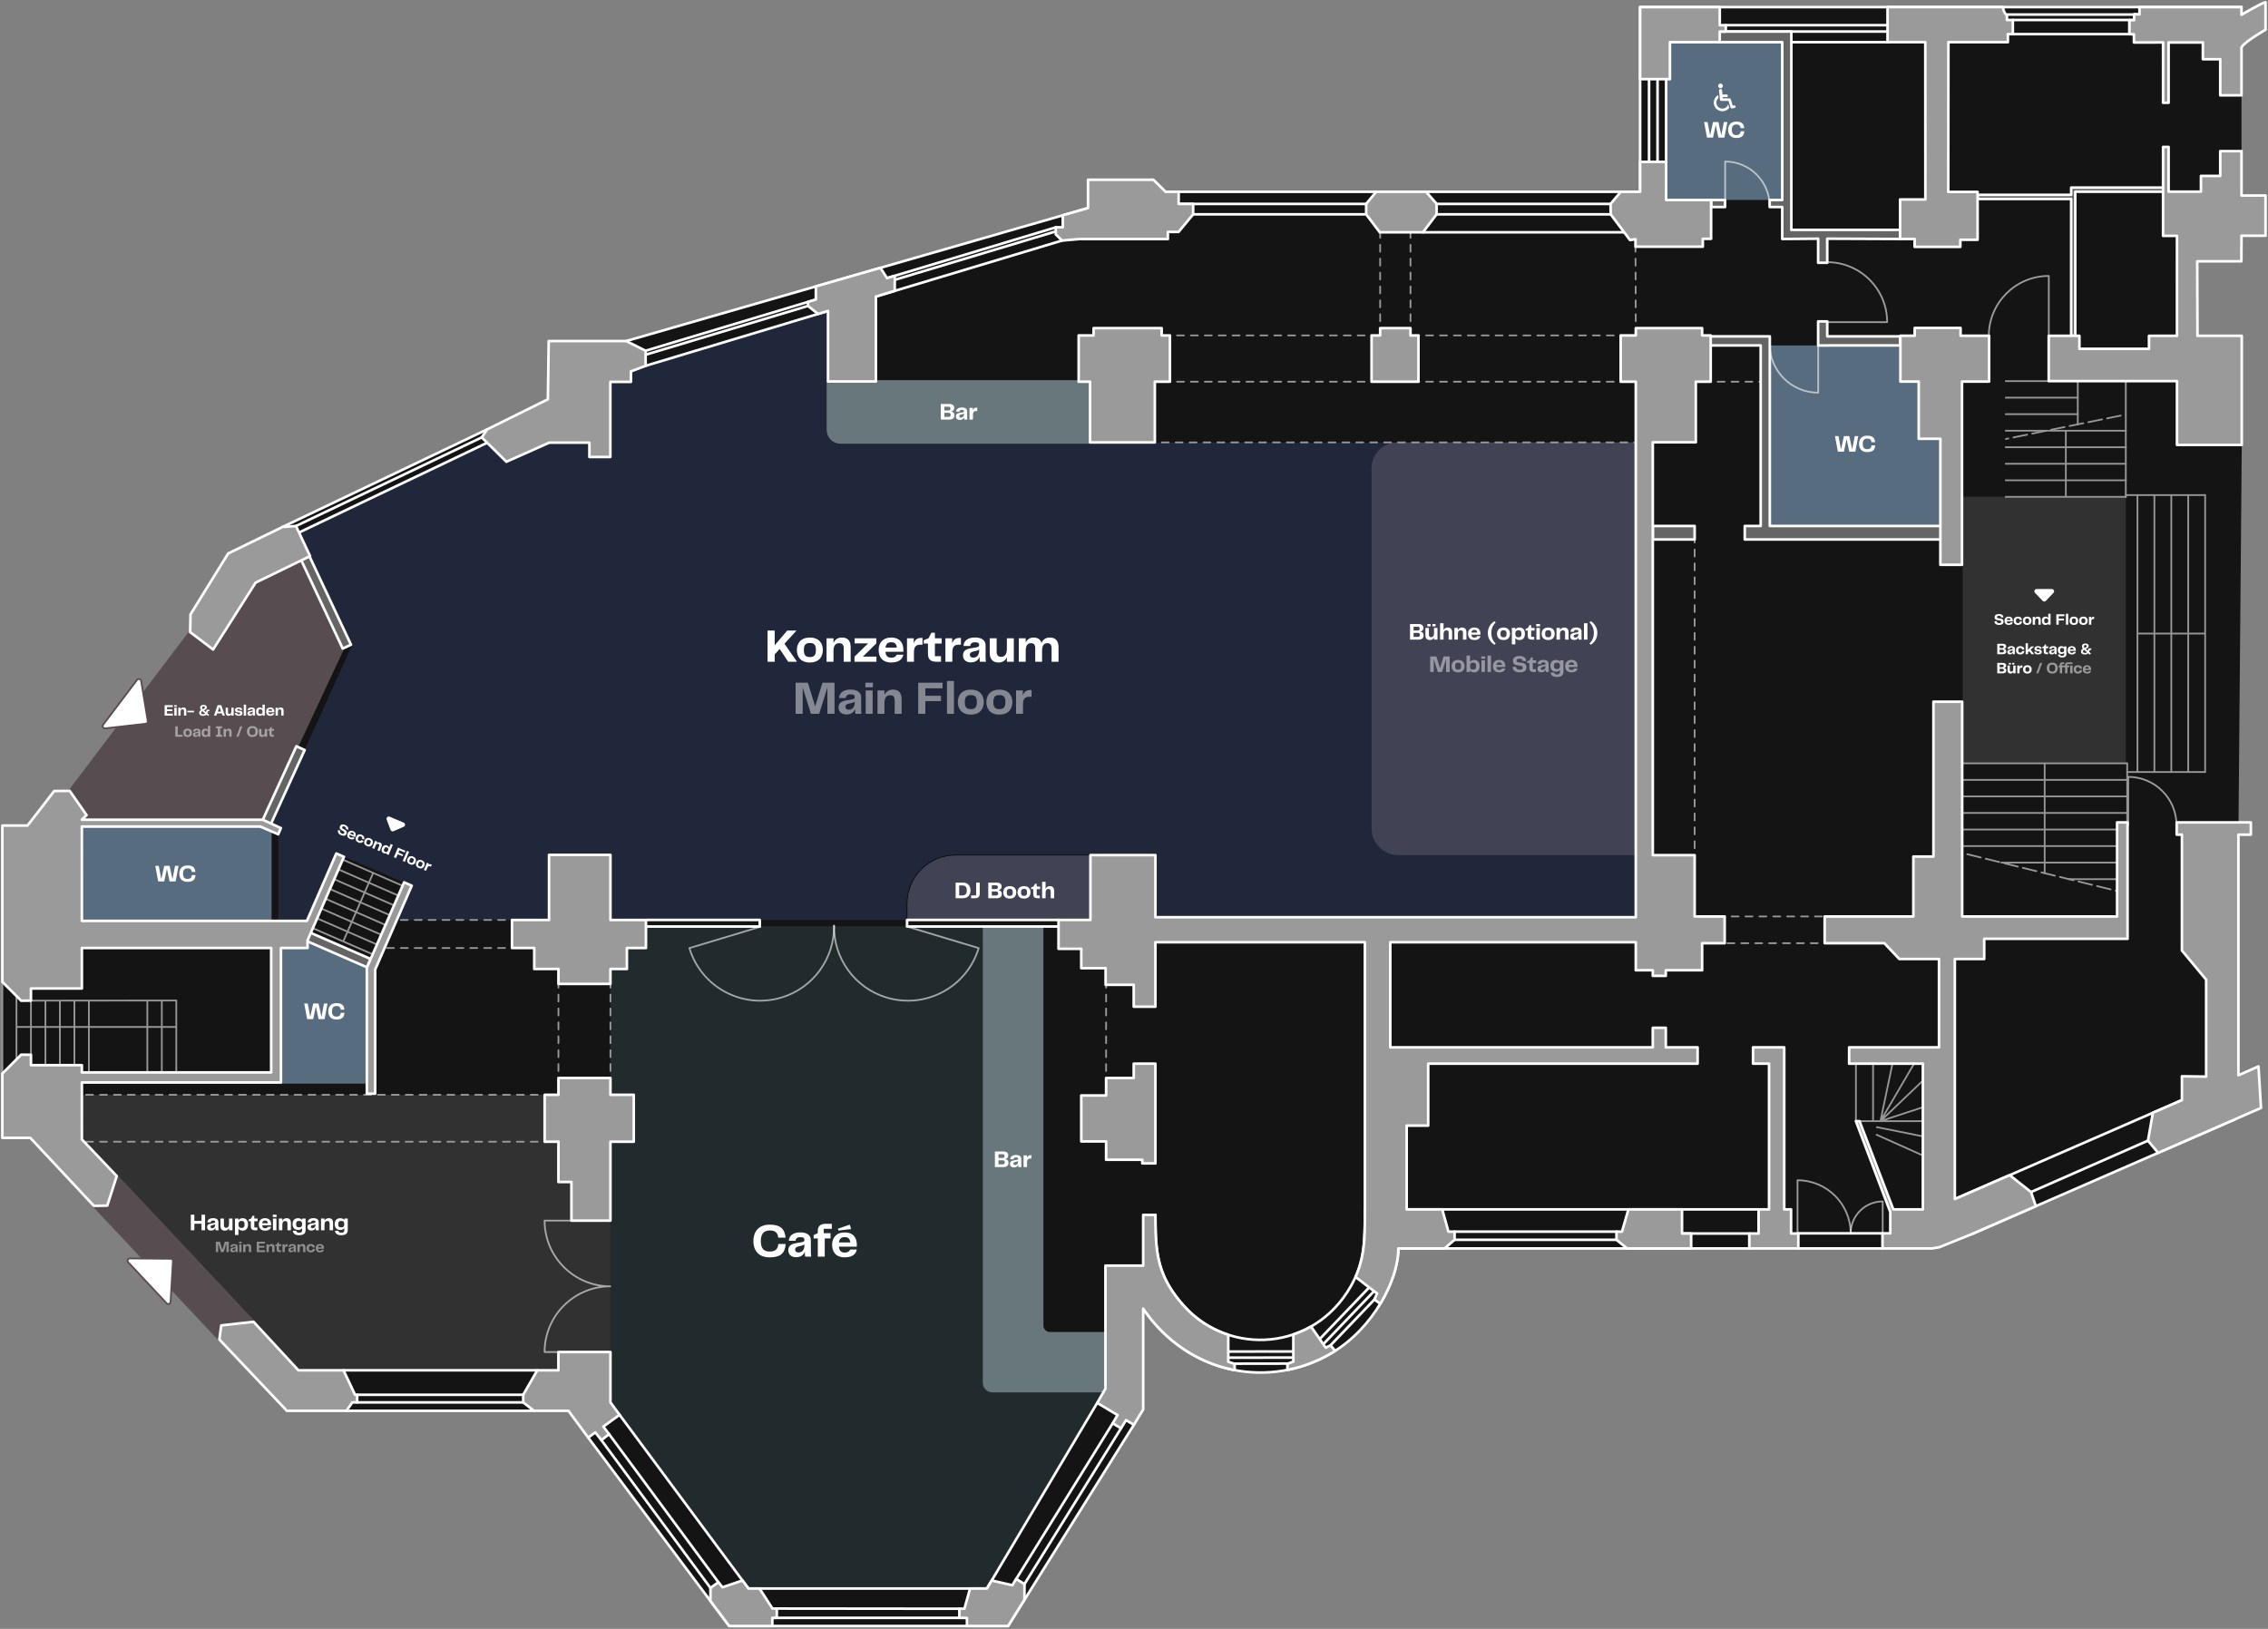 <svg xmlns="http://www.w3.org/2000/svg" xml:space="preserve" style="fill-rule:evenodd;clip-rule:evenodd;stroke-linecap:round;stroke-linejoin:round;stroke-miterlimit:1.5" viewBox="0 0 3483 2502"><rect x="0" y="0" width="3483" height="2502" fill="#808080" stroke="none"/><path d="M3.606 1747.8v-479.72h38.616L83.219 1215l23.878-.09 184.895-243.944.615-27.345 57.805-93.464 490.971-236.791 1.28-89.501h118.965l709.282-204.298v-43.479h100.37l18.73 18.505h728.72V10.867h923.55l.03 135.55v153.88l-.23 101.1h-67.8l.41 114.451h67.85l.18 167.569-5.14 598.653v369.59l-123.32 119.13-335.73 144.9-10.92 1.93h-820.16l-27.66 84.89c-18.22 29.32-41.94 53-69.63 72.61l-73.03 29.09c-31.35 5.15-57.93 4.62-81.08 0l-140.45-94.12v154.95l-207.51 332.51h-428.28l-246.83-330.56H440.491L46.533 1747.8H3.606Z" style="fill:#151415"/><path d="M2512.12 679.934v733.136l-1902.833.18 23.033-52.83-115.835-49.47-45.143 103.53h-43.939v-133.41l-11.115-16.08 51.606-112.94 73.125-161.75-81.721-172.17 288.35-138.562 95.814.366h93.992l-.157-93.335 31.647-16.152 302.616-92.864v108.38l383.49 93.971h857.07Z" style="fill:#21273a"/><path d="m1509.29 1422.7 24.49 698.56 160.51 17.5-178.62 301.22h-366.34l-211.876-285.89V1422.7h571.836Z" style="fill:#212b2d"/><path d="M2512.12 679.538v633.942h-364.66c-22.71 0-41.14-18.43-41.14-41.14V719.004c0-21.782 17.69-39.466 39.47-39.466h366.33Z" style="fill:#414254"/><path d="M1674.59 1313.48v99.59h-281.61v-25.24c0-41.04 33.31-74.35 74.35-74.35h207.26Z" style="fill:#414254;stroke:#000;stroke-width:1px"/><path d="M836.46 1681.67H125.742l.006 68.5 332.512 354.6h399.268l79.926-27.99v-201.89h-59.895v-59.36h-19.944v-61.8M3014.15 763.134h250.467v410.15H3014.15z" style="fill:#313131"/><path d="M1674.04 585.963v93.605h-383.37c-10.55 0-19.11-8.566-19.11-19.117v-74.488h402.48Z" style="fill:#67777c;stroke:#68787d;stroke-width:4px"/><path d="M1699.26 2138.76h-174.93c-8.31 0-15.04-6.73-15.04-15.04v-700.56h93.08v612.77c0 2.65 1.06 5.2 2.93 7.07 1.88 1.88 4.43 2.93 7.08 2.93h86.88v92.83Z" style="fill:#67777c"/><path d="m179.291 1806.45 210.098 223.87-52.501 27.1L144.2 1852.24l35.091-45.79Z" style="fill:#574d51;stroke:#564e51;stroke-width:4px"/><path d="m107.097 1214.91 184.895-243.944 125.217-112.62 48.749.856 60.403 137.041-122.767 262.887-277.888-.04-18.609-44.18Z" style="fill:#574d51;stroke:#574d51;stroke-width:4px"/><path d="M2717.91 530.611h261.937V807.88H2717.91zM2558.7 64.806h178.311v242.371H2558.7zM472.342 1444.25l92.37 39.52-1.331 180.78H431.488v-208.23l40.854-12.07ZM125.742 1269.32h291.337v145.165H125.742z" style="fill:#576c7e"/><path d="m961.628 523.865 709.282-204.298M3298.66 1752.06l-179.6 78.96M991.477 538.748l629.313-189.317M992.531 544.581l629.309-189.317M991.618 561.836 1630.96 369.5M1810.08 294.593h708.65V10.867h923.55M1810.08 313.212h663.24M2185.23 356.836h308.82M1832.32 329.206h641.25M2558.7 248.633V121.566M2545.51 248.633V121.566M2532.47 248.633V121.566M2096.06 1857.65c0 48.18.33 79.5-21.63 118.13-56.81 99.89-186.64 107.42-256.03 30.44-42.14-46.76-43.95-83.28-44.02-140.1M2640.98 64.806h257.74M2650.3 48.436h248.42M2650.3 38.677h248.42M3091.16 52.455h179.06M3091.16 30.712h178.99M3080.84 22.301h196.55" style="fill:none;stroke:#fff;stroke-width:4px"/><path d="M3270.22 52.455V30.89h7.17v-8.836h8.24M2700.66 1857.65h-540.42M2686.44 1894.7h-103.36M2686.44 1917.62h-538.99" style="fill:none;stroke:#fff;stroke-width:4px"/><path d="M2761.7 1917.62h129.27" style="fill:none"/><clipPath id="a"><path d="M2761.7 1917.62h129.27"/></clipPath><g clip-path="url(#a)"><path d="M2482.44 1904.34h-248.59" style="fill:none;stroke:#fff;stroke-width:2px"/></g><path d="M2761.7 1917.62h129.27M2890.97 1894.45H2761.7M3027.16 1895.99l404.6-176.44M3002.07 1841.78l348.74-151.98M2482.44 1891.82h-248.59M2147.45 1917.62c0 47.31-37.76 122.38-102.32 160.58-93.04 55.06-218.34 35.77-289.53-68.11M2115.88 1990.69l-75.99 79.32M2115.71 1977.51l-88.6 92.5M2102.69 1977.51l-75.98 79.32M1993.11 2094.49l-109.83.18M2002.51 2085.24l-128.09.21M2482.44 1904.34h-249.02M1993.49 2075.85l-109.84.18M1685.02 2154.85l-169.35 285.13M951.485 2173.19l197.845 266.79M903.323 2208.18l216.487 289.37M1741.29 2188.58l-193.2 308.97M1708.79 2186.18l-149.8 241.79M1721.56 2193.92l-149.83 241.79M935.413 2202.94l169.117 229.18M923.551 2212.12l168.339 228.12M1548.09 2497.55h-428.28M1474.27 2485.02h-287.99M1474.27 2471.07l-287.99-.3M1515.67 2439.98h-366.34M747.985 659.618l-314.06 149.843M744.007 669.859l-314.06 149.843M747.985 680.159l-314.06 149.843M825.133 2104.77H527.521M803.481 2142.37H548.514M803.481 2154.09H548.514M819.982 2166.99H532.183M1625.6 1413.07h-232.62m232.62 10.09h-232.62m0 0v-10.09M1166.79 1413.07H993.476m173.314 10.09H993.476M1166.79 1423.16v-10.09" style="fill:none;stroke:#fff;stroke-width:4px"/><path d="M2649.35 316.504v-68.378c37.76 0 68.38 30.614 68.38 68.378M2792.24 528.666v74.513c-41.15 0-74.51-33.361-74.51-74.513M2805.98 494.836h92.14c0-50.891-41.25-92.146-92.14-92.146M3146.38 516.002v-92.147c-50.89 0-92.15 41.256-92.15 92.147M3268.35 1267.41v-74.12c40.94 0 74.12 33.19 74.12 74.12M2760.46 1894.59v-81.66c45.09 0 81.65 36.56 81.65 81.66M937.287 2076.78H836.341c0-55.75 45.195-100.94 100.946-100.94M937.287 1874.89H836.341c0 55.75 45.195 100.95 100.946 100.95M1394.31 1423.64l108.65 32.67c-18.04 60-81.31 94.01-141.32 75.97-49.65-14.93-81.53-60.92-80.79-110.34" style="fill:none;stroke:#fff;stroke-opacity:.58;stroke-width:2.67px;stroke-linecap:butt"/><path d="m1167.37 1423.64-108.65 32.67c18.05 60 81.32 94.01 141.32 75.97 49.65-14.93 81.53-60.92 80.79-110.34M2891.27 1894.59v-49.16c-27.15 0-49.16 22.01-49.16 49.16" style="fill:none;stroke:#fff;stroke-opacity:.58;stroke-width:2.67px;stroke-linecap:butt"/><path d="M270.734 1647.3v-110.29M248.494 1647.3v-110.29M226.253 1647.3v-110.29M136.505 1647.3v-110.29M114.264 1636.09v-99.08M92.023 1636.09v-99.08M69.783 1636.09v-99.08M47.542 1636.09v-99.08M25.301 1627.26v-97.45M3.606 1649v-140.84M25.301 1577.42h245.433M47.542 1537.01l223.192-.21M477.03 1424.21l100.185 43.77M483.599 1409.17l100.184 43.77M490.167 1394.14l100.184 43.77M496.735 1379.1l100.185 43.78M503.304 1364.07l100.184 43.77M509.872 1349.04l100.185 43.77M516.44 1334l100.185 43.77M523.009 1318.97l100.184 43.77M527.122 1446.09l45.979-105.24" style="fill:none;stroke:#979797;stroke-width:2.67px;stroke-linecap:square;stroke-linejoin:miter"/><path d="m3013.33 1310.12 237.92 58.46" style="fill:none;stroke:#979797;stroke-width:2.67px;stroke-linejoin:miter;stroke-dasharray:10.67,8,10.67,0,0,0;stroke-dashoffset:10.67"/><path d="M3266.79 1172.48v90.77M3177.26 1350.4h89.53M3073.81 1324.99h192.98M3013.33 1299.57h253.46M3013.33 1274.15h253.46M3013.33 1248.74h253.46M3013.33 1223.32h253.46M3013.33 1197.9h253.46M3013.33 1172.48h253.46M3140.06 1340.91v-168.43M3190.87 585.411v66.285M3264.61 763.134V585.411" style="fill:none;stroke:#979797;stroke-width:2.67px;stroke-linecap:square;stroke-linejoin:miter"/><path d="m3264.61 636.776-184.12 37.497" style="fill:none;stroke:#979797;stroke-width:2.67px;stroke-linejoin:miter;stroke-dasharray:10.67,8,10.67,0,0,0;stroke-dashoffset:10.67"/><path d="M3145.53 585.411h-65.04M3190.73 610.8h-110.24M3190.73 636.189h-110.24M3264.61 661.578h-184.12M3264.61 686.967h-184.12M3264.61 712.356h-184.12M3264.61 737.745h-184.12M3264.61 763.134h-184.12M3172.55 661.65v101.484M3282.51 760.48v425.37M3308.5 760.48v425.37M3334.5 760.48v425.37M3360.49 760.48v425.37M3386.49 760.48v425.37M3282.51 973.166h103.98M3386.49 1185.85h-119.7M3264.61 760.48h121.88" style="fill:none;stroke:#979797;stroke-width:2.67px;stroke-linecap:square;stroke-linejoin:miter"/><path d="M2850.17 1722.12v-88.29 88.29h102.81-76.48v-88.29m11.31 88.29 18.47-88.29m33.18 0-51.65 88.29m65.17-62.26-65.17 62.26m65.17-21.38-65.17 21.38m65.17 23.37-70.73-14.15m70.73 43.54L2881.9 1743" style="fill:none;stroke:#979797;stroke-width:2.67px"/><path d="M1773.5 679.568h738.13M2627.14 586.295h76.79M2602.5 1313.55V828.651m46.1 579.049h153.59m0 41.07H2648.6M786.286 1456.17H590.845M937.454 1655.8v-144.52M857.615 1655.8v-144.52M836.46 1681.67H125.742M836.46 1753.73H125.742M1698.67 1655.8v-143.14M786.286 1413.07H608.797M2488.89 515.211h-310.55m310.55 71.084h-310.55m-12.23-82.244V356.836m-46.58 147.215V356.836m-13.21 158.375H1798.1m308.22 71.084h-309.63M2512.12 504.051l-.49-125.122" style="fill:none;stroke:#999;stroke-width:2.67px;stroke-dasharray:10.67,10.67,0,0,0,0;stroke-dashoffset:10.67"/><path d="M2737.01 64.806h-96.17v-16.37H2751v304.678h167.01v13.983l-111.89-.457v36.985h-13.98V366.64l-55.13.457v-49.092h-19.28v-10.828h19.28V64.806ZM2703.93 530.611h-77.21v-13.983h91.19V807.88h263.88v20.771h-302.32V807.88h24.46V530.611ZM3180.72 305.617h-143.71v-6.29h143.71v-11.131h141.3v6.29h-135.01v221.362h-6.29V305.617ZM2806.12 530.611v.056h-13.98v-36.985h13.98v22.946h111.89v13.983h-111.89ZM474.192 852.232 539.019 990.3l-12.658 5.943-64.827-138.068 12.658-5.943ZM467.894 1152.05l-53.669 117.46-12.719-5.81 53.669-117.46 12.719 5.81ZM563.656 1485.85l-94.31-41.11 5.587-12.82 94.31 41.11-5.587 12.82ZM2538.22 807.88h64.273v20.771h-64.273zM2627.75 307.177h21.433v10.828h-21.433z" style="fill:#656565;stroke:#fff;stroke-width:4px;stroke-linejoin:miter"/><path d="M2907.58 1857.65h45.4v-223.82h-113.23v-25.09h138v-135.69h-60.97l-22.97-24.28h-91.62v-41.07h136.19v-92.02h30.84v-237.85h44.11v329.87h237.92v-144.45h16.05v178.8h-220.13v31h-45.1v368.73l84.25-36.72 32.74 25.96 7.45 21.7-99.35 43.27-48.63 19.7-10.92 1.91v.02h-76.64v-23.17h11.98v-32.8l-52.78-139.53 5.49-.02 51.92 135.55ZM472.342 1444.25v11.92h-40.88v206.52H125.741l.007 87.48 53.543 56.28-14.571 45.39-20.52.4-97.667-104.44H3.606V1649l28.9-28.96 15.036.11v15.94h78.196l.001 11.21h290.7v-191.13H125.723l.005 62.2H47.542v18.64l-15.036.11-28.9-28.96v-240.08h38.616c12.482-15.82 40.997-53.08 40.997-53.08l23.878-.09 25.852 37.14-7.243 7.04h277.805l27.876 12.88-4.147 9.52-27.571-11.89H125.707l.012 144.88h345.623l45.143-103.53 11.744 5.12-55.887 128.18ZM841.383 613.366l1.28-89.501h118.965l29.849 14.883v23.166l-22.533 8.533v16.152h-31.647v115.298h-32.15v-21.963h-61.685l-65.788 29.334-37.832-37.421 8.143-12.229 93.398-46.252ZM1754.22 1781.43h-55.55v-28.19h-38.16v-70.54h38.16v-26.9h42.41v-21.97h33.3v153.18h-20.16v-5.58ZM2946.63 586.085h-28.16v-70.401h21.94v-11.942h70.47v11.942h43.83v70.401h-41.64V867.52h-33.22V674.007h-33.22v-87.922ZM1252.95 439.954l99.19-28.569 10.07 15.833 11.87-3.57v23.068l-28.95 8.773v130.474h-73.57v-108.38l-15.28 4.634-15.47-12.327-.03-6.14 12.16-3.658.01-20.138ZM1630.96 369.5l-9.57-9.479v-10.938h10.71v-18.384l38.81-11.132v-43.479h100.37l18.73 18.505h20.07v18.619h22.24v15.994l-22.41 27.045h-16.42v10.992h-136.48l-26.05 2.257ZM2113.42 294.593h76.57s16.16 18.188 16.16 18.619v15.994l-20.92 27.63h-66.3l-20.87-27.63v-15.994l15.36-18.619ZM3350.81 1689.8v-36.62l37.21.51v-148.85l-37.21-44.81v-177.96h-8.03v-18.82h113.86v18.82h-19.06v369.59l30.82-13.64 3.83 63.83-157.97 68.94-15.6-18.73 7.55-42.82 44.6-19.44ZM2518.73 294.593v-45.96h39.97v58.544h69.05v59.698h-12.73v12.054h-103.39v-11.603l-8.32 1.509-29.74-39.629-.25-15.994 15.84-18.619h29.57ZM2518.73 121.566V10.867h122.35v27.81h9.22v9.759h-9.32v16.37h-76.43v56.76h-45.82ZM2898.72 64.797v-53.93h177.2s1.11 8.627 5.21 11.663c.31.228.98.206.98.584v7.598h9.05v21.743h-7.59v12.342h-91.37l-.2 230h45.01v73.5h-26.5v10.9h-70.2v-12.1h-22.3v-60.7h38.82l-.12-241.6h-57.99ZM3285.63 22.054V10.867h156.65l.03 11.842s32.28-18.992 36.9-19.103v42.093s-34.47 19.758-36.9 27.506v73.212h-32.66V90.94h-26.66V65.202h-52.64v92.63h-8.5V65.197l-44.74.014V52.785l-6.89-.33V30.89h7.17v-8.836h8.24ZM3374.69 515.848h68.03v167.569h-99.51v-98.006h-196.95v-69.563h47.11v19.963h106.88v-19.963h42.96V362.297h-21.36V225.739h8.5v68.619h49.68v-24.093h29.62v-38.157h32.66v68.189h36.9v61.8h-36.9l-.23 39.3h-67.8l.41 114.451ZM1674.04 586.295h-17.49v-71.084h22.86v-11.16h104.57v11.16h12.71v71.084h-23.19v93.273h-99.46v-93.273ZM2166.11 515.211h12.23v71.084h-72.02v-71.084h13.21v-11.16h46.58v11.16ZM857.615 1488.39H820.47v-32.22h-34.184v-43.07h56.883v-99.97h94.285v99.97h54.561v43.07h-29.294v32.22h-25.267v22.89h-79.839v-22.89ZM857.615 1753.73H836.46v-72.06h21.155v-25.87h79.839v25.87h35.813v72.06h-35.813v121.16h-59.895v-59.36h-19.944v-61.8ZM914.302 2200.2l-10.979 7.98-30.343-41.19h-52.998l-16.501-12.9v-11.72l21.652-37.6h32.395v-27.99h79.926v77.31l14.031 19.1-24.959 18.13 8.887 11.62-11.859 9.18-9.252-11.92ZM2583.08 1894.7h14.04v22.92h-98.44l-16.24-13.28v-12.52h8.44l9.93-34.17h82.27v37.05ZM1896.05 2104.53c-53.28-10.19-103.97-41.21-140.45-94.44v154.95l-14.31 23.54-12.03-7.22-7.7 12.56-12.77-7.74 7.44-12.62-31.21-18.71 12.62-21.89v-188.95h57.96v-77.89h18.78c.07 56.82 1.88 93.34 44.02 140.1 19 21.08 42.53 35.82 67.85 44.06v41.53l9.8 3.11v9.61ZM1986.2 2049.79a155.57 155.57 0 0 0 27.19-12.18l22.5 32.46 7.31-3.51s6.77 7.3 6.96 8.56c-1.66 1.05-3.34 2.08-5.03 3.08-21.32 12.62-44.33 21.33-68 26.01v-9.26l9.07-3.54v-41.62ZM2740.05 1608.74v248.91h10.5v37.05h11.15v22.92h-75.26v-22.92h14.22v-37.05h16.07v-223.82h-24.57v-25.09h47.89ZM1192.98 2485.02h-6.94v12.53h-66.23l-28.81-38.52.07-19.91 12.18-8.74 6.34 7.67 30.63-10.36 9.11 12.29h17.06l19.89 30.79h6.7v14.25ZM1515.67 2439.98l7.3-12.29 31.69 7.25 5.99-9.65 12.65 7.88v23.86l-25.21 40.52h-63.14v-12.27l-11.64-.26v-13.95h7.75l8.72-31.09h25.89ZM454.543 807.967l21.645 46.259-83.638 40.687-65.294 102.728-35.264-26.675.615-27.345 57.805-93.464 83.513-40.696 20.618-1.494ZM527.521 2104.77l17.697 37.6h3.296v11.73h-7.475l-8.856 12.89h-91.692l-103.603-109.57 2.899-21.53 49.602-5.57 68.871 74.45h69.261ZM2558.2 1608.74h48.83v25.09H2193.3v95.13h-33.06v128.69h54.63l9.48 34.15h9.5v12.54l-15.34 13.28h-71.06c0 23.97-9.7 55.07-27.66 84.89-4.63-3.13-9.11-6.4-9.11-6.4l4.06-9.37-33.02-25.29c14.59-32.48 14.34-61.7 14.34-103.8v-410.31h-321.68v98.95h-33.3v-33.63h-43.17v-25.52h-37.4l-.03-29.76h-34.88v-44.31h48.99v-99.59h99.79v95.36h737.74V586.295h-23.23v-71.084h23.23v-11.16h101.85v11.16h13.17v71.084h-22.87v93.086h-66.05v634.169h64.28v94.15h46.1v41.07h-34.63v41.57h-55.77v8.56h-19.98v-8.56h-26.1v-43h-377.04v161.4h403.14v-30h19.98v30ZM563.381 1679.87v-193.48h.035l57.159-131.09 11.745 5.12-56.127 128.73v190.72h-12.812Z" style="fill:#9a9a9a;stroke:#fff;stroke-width:4px;stroke-linejoin:miter"/><path d="M262.116 1933.53a3.506 3.506 0 0 1 3.465 3.71l-3.64 62.49a3.506 3.506 0 0 1-6.058 2.19c-13.131-14.04-45.852-49.02-58.967-63.04a3.49 3.49 0 0 1-.648-3.79 3.498 3.498 0 0 1 3.23-2.09c16.047.14 51.181.44 62.618.53ZM226.932 1107.66c.155.94-.082 1.9-.655 2.66a3.43 3.43 0 0 1-2.377 1.35c-11.335 1.3-46.301 5.29-62.272 7.11a3.485 3.485 0 0 1-3.434-1.74 3.493 3.493 0 0 1 .248-3.84c11.57-15.3 40.396-53.43 52.012-68.79a3.533 3.533 0 0 1 6.307 1.56l10.171 61.69Z" style="fill:#fff;stroke:#594b51;stroke-width:2.67px;stroke-linejoin:miter"/><path d="M.058 0H.21v-.157l.106-.116L.498 0H.68v-.008L.418-.384l.257-.281H.477L.21-.352v-.313H.058V0Z" style="fill:#fff;fill-rule:nonzero" transform="matrix(72 0 0 72 1174.594 1016.462)"/><path d="M.303.016c.2 0 .277-.128.277-.267 0-.137-.077-.265-.277-.265-.199 0-.277.127-.277.265 0 .14.078.267.277.267ZM.175-.25c0-.111.038-.15.128-.15.091 0 .129.039.129.15 0 .111-.038.15-.129.15-.09 0-.128-.039-.128-.15Z" style="fill:#fff;fill-rule:nonzero" transform="matrix(72 0 0 72 1221.894 1016.462)"/><path d="M.053 0h.148v-.227c0-.119.045-.169.123-.169.061 0 .095.032.095.112V0h.148v-.307c0-.131-.054-.209-.186-.209a.187.187 0 0 0-.18.116v-.1H.053V0Z" style="fill:#fff;fill-rule:nonzero" transform="matrix(72 0 0 72 1265.534 1016.462)"/><path d="M.039 0h.468v-.109h-.29l.288-.283V-.5H.042v.108H.33l-.291.283V0Z" style="fill:#fff;fill-rule:nonzero" transform="matrix(72 0 0 72 1309.454 1016.462)"/><path d="M.295.016c.18 0 .244-.087.258-.167H.411c-.014.037-.048.065-.113.065-.071 0-.118-.031-.127-.126h.381c.002-.011.002-.025.002-.04 0-.141-.07-.264-.259-.264-.185 0-.269.12-.269.265 0 .141.074.267.269.267ZM.172-.302c.012-.085.054-.114.125-.114.074 0 .111.038.116.114H.172Z" style="fill:#fff;fill-rule:nonzero" transform="matrix(72 0 0 72 1347.464 1016.462)"/><path d="M.053 0h.148v-.197c0-.113.034-.167.134-.167h.049v-.144H.351c-.085 0-.131.045-.154.117V-.5H.053V0Z" style="fill:#fff;fill-rule:nonzero" transform="matrix(72 0 0 72 1389.084 1016.462)"/><path d="M.28 0h.094v-.118h-.13v-.27h.144V-.5H.244v-.119H.169l-.061.118-.103.042v.071h.091v.208c0 .119.042.18.184.18Z" style="fill:#fff;fill-rule:nonzero" transform="matrix(72 0 0 72 1418.174 1016.462)"/><path d="M.053 0h.148v-.197c0-.113.034-.167.134-.167h.049v-.144H.351c-.085 0-.131.045-.154.117V-.5H.053V0Z" style="fill:#fff;fill-rule:nonzero" transform="matrix(72 0 0 72 1448.054 1016.462)"/><path d="M.196.013c.103 0 .163-.051.186-.12 0 .041.003.074.007.107h.129a1.085 1.085 0 0 1-.007-.13v-.216c0-.106-.075-.171-.226-.171-.153 0-.241.073-.244.18h.144C.188-.388.22-.415.287-.415c.067 0 .087.023.087.058 0 .029-.015.042-.062.05l-.117.02C.066-.265.03-.213.03-.133c0 .09.066.146.166.146Zm-.02-.161c0-.038.021-.057.074-.07l.042-.01A.21.21 0 0 0 .374-.26v.022c0 .093-.049.15-.127.15-.041 0-.071-.02-.071-.06Z" style="fill:#fff;fill-rule:nonzero" transform="matrix(72 0 0 72 1476.774 1016.462)"/><path d="M.232.016c.09 0 .146-.045.177-.112V0h.148v-.5H.409v.227c0 .113-.046.168-.12.168-.063 0-.098-.032-.098-.111V-.5H.043v.306c0 .131.058.21.189.21Z" style="fill:#fff;fill-rule:nonzero" transform="matrix(72 0 0 72 1516.814 1016.462)"/><path d="M.753-.286V0h.148v-.307c0-.131-.058-.209-.185-.209A.18.18 0 0 0 .538-.4C.515-.474.461-.516.373-.516a.177.177 0 0 0-.172.109V-.5H.053V0h.148v-.227c0-.119.039-.169.113-.169.06 0 .09.035.09.11V0H.55v-.227c0-.119.037-.169.113-.169.06 0 .09.035.09.11Z" style="fill:#fff;fill-rule:nonzero" transform="matrix(72 0 0 72 1560.734 1016.462)"/><path d="M.888-.665H.631l-.156.506-.156-.506H.058V0h.151v-.564L.385 0h.176l.175-.562V0h.152v-.665Z" style="fill:#fff;fill-opacity:.45;fill-rule:nonzero" transform="matrix(72 0 0 72 1217.654 1096.462)"/><path d="M.196.013c.103 0 .163-.051.186-.12 0 .041.003.074.007.107h.129a1.085 1.085 0 0 1-.007-.13v-.216c0-.106-.075-.171-.226-.171-.153 0-.241.073-.244.18h.144C.188-.388.22-.415.287-.415c.067 0 .087.023.087.058 0 .029-.015.042-.062.05l-.117.02C.066-.265.03-.213.03-.133c0 .09.066.146.166.146Zm-.02-.161c0-.038.021-.057.074-.07l.042-.01A.21.21 0 0 0 .374-.26v.022c0 .093-.049.15-.127.15-.041 0-.071-.02-.071-.06Z" style="fill:#fff;fill-opacity:.45;fill-rule:nonzero" transform="matrix(72 0 0 72 1285.694 1096.462)"/><path d="M.052 0H.2v-.5H.052V0ZM.045-.566h.161v-.099H.045v.099Z" style="fill:#fff;fill-opacity:.45;fill-rule:nonzero" transform="matrix(72 0 0 72 1325.724 1096.462)"/><path d="M.053 0h.148v-.227c0-.119.045-.169.123-.169.061 0 .095.032.095.112V0h.148v-.307c0-.131-.054-.209-.186-.209a.187.187 0 0 0-.18.116v-.1H.053V0Z" style="fill:#fff;fill-opacity:.45;fill-rule:nonzero" transform="matrix(72 0 0 72 1343.794 1096.462)"/><path d="M.058 0H.21v-.271h.333v-.113H.21v-.161h.367v-.12H.058V0Z" style="fill:#fff;fill-opacity:.45;fill-rule:nonzero" transform="matrix(72 0 0 72 1405.934 1096.462)"/><path d="M.058-.7h.148V0H.058z" style="fill:#fff;fill-opacity:.45;fill-rule:nonzero" transform="matrix(72 0 0 72 1450.134 1096.462)"/><path d="M.303.016c.2 0 .277-.128.277-.267 0-.137-.077-.265-.277-.265-.199 0-.277.127-.277.265 0 .14.078.267.277.267ZM.175-.25c0-.111.038-.15.128-.15.091 0 .129.039.129.15 0 .111-.038.15-.129.15-.09 0-.128-.039-.128-.15Z" style="fill:#fff;fill-opacity:.45;fill-rule:nonzero" transform="matrix(72 0 0 72 1469.074 1096.462)"/><path d="M.303.016c.2 0 .277-.128.277-.267 0-.137-.077-.265-.277-.265-.199 0-.277.127-.277.265 0 .14.078.267.277.267ZM.175-.25c0-.111.038-.15.128-.15.091 0 .129.039.129.15 0 .111-.038.15-.129.15-.09 0-.128-.039-.128-.15Z" style="fill:#fff;fill-opacity:.45;fill-rule:nonzero" transform="matrix(72 0 0 72 1512.924 1096.462)"/><path d="M.053 0h.148v-.197c0-.113.034-.167.134-.167h.049v-.144H.351c-.085 0-.131.045-.154.117V-.5H.053V0Z" style="fill:#fff;fill-opacity:.45;fill-rule:nonzero" transform="matrix(72 0 0 72 1556.554 1096.462)"/><path d="M1182.03 1931.34c16.92 0 23.54-6.69 24.55-20.52h-11.31c-.57 7.49-4.17 11.59-13.39 11.59-9.57 0-13.46-5.54-13.46-16.12 0-10.73 4.17-16.28 13.82-16.28 8.86 0 12.24 4.04 12.89 11.09h11.23c-1.08-13.1-7.77-20.01-24.26-20.01-18 0-25.13 11.95-25.13 25.2 0 13.46 7.06 25.05 25.06 25.05ZM1222.56 1931.13c7.42 0 11.74-3.68 13.39-8.64 0 2.95.22 5.32.51 7.7h9.29c-.36-3.1-.51-5.98-.51-9.36v-15.55c0-7.63-5.4-12.31-16.27-12.31-11.02 0-17.35 5.25-17.57 12.96h10.37c.22-3.68 2.52-5.62 7.34-5.62 4.83 0 6.27 1.66 6.27 4.18 0 2.08-1.08 3.02-4.47 3.6l-8.42 1.44c-9.29 1.58-11.88 5.32-11.88 11.08 0 6.48 4.75 10.52 11.95 10.52Zm-1.44-11.6c0-2.73 1.51-4.1 5.33-5.04l3.02-.72c2.24-.5 4.11-1 5.91-2.3v1.58c0 6.7-3.53 10.8-9.15 10.8-2.95 0-5.11-1.44-5.11-4.32ZM1255.9 1930.19h10.65v-27.94h8.93v-8.06h-10.44v-6.7h12.39v-7.7h-9.22c-8.93 0-12.31 4.18-12.31 10.94v3.32l-6.41 3.09v5.11h6.41v27.94ZM1297.23 1931.34c12.96 0 17.56-6.26 18.57-12.02h-10.22c-1.01 2.66-3.46 4.68-8.14 4.68-5.11 0-8.49-2.23-9.14-9.07h27.43c.14-.8.14-1.8.14-2.88 0-10.16-5.04-19.01-18.64-19.01-13.32 0-19.37 8.64-19.37 19.08 0 10.15 5.33 19.22 19.37 19.22Zm-10.44-43.99.86 2.81 19.44-2.31-2.09-6.76-18.21 6.26Zm1.58 21.1c.86-6.12 3.89-8.21 9-8.21 5.33 0 7.99 2.73 8.35 8.21h-17.35ZM1467.58 1379.69h11.52c7.78 0 11.31-5.69 11.31-12.03 0-6.29-3.53-11.91-11.31-11.91h-11.52v23.94Zm5.47-4.36v-15.26h4.83c4.86 0 6.84 2.48 6.84 7.59 0 5.08-1.95 7.67-6.84 7.67h-4.83ZM1491.34 1379.69h5.55c5.65 0 7.7-2.2 7.7-7.56v-16.38h-5.47v19.58h-7.78v4.36ZM1517.69 1379.69h13.11c5.11 0 7.74-2.49 7.74-6.52 0-3.81-2.27-5.36-5.26-5.83 2.74-.57 4.93-2.16 4.93-5.69 0-3.24-2.05-5.9-7.16-5.9h-13.36v23.94Zm5.48-4.18v-6.22h6.08c2.63 0 3.6 1.22 3.6 3.13 0 1.76-.83 3.09-3.28 3.09h-6.4Zm0-9.9v-5.72h6.26c2.27 0 3.06 1.01 3.06 2.84 0 1.73-.86 2.88-3.24 2.88h-6.08ZM1550.71 1380.27c7.2 0 9.97-4.61 9.97-9.62 0-4.93-2.77-9.54-9.97-9.54-7.17 0-9.98 4.57-9.98 9.54 0 5.04 2.81 9.62 9.98 9.62Zm-4.61-9.58c0-4 1.37-5.4 4.61-5.4 3.27 0 4.64 1.4 4.64 5.4 0 3.99-1.37 5.4-4.64 5.4-3.24 0-4.61-1.41-4.61-5.4ZM1572.63 1380.27c7.2 0 9.97-4.61 9.97-9.62 0-4.93-2.77-9.54-9.97-9.54-7.16 0-9.97 4.57-9.97 9.54 0 5.04 2.81 9.62 9.97 9.62Zm-4.61-9.58c0-4 1.37-5.4 4.61-5.4 3.28 0 4.64 1.4 4.64 5.4 0 3.99-1.36 5.4-4.64 5.4-3.24 0-4.61-1.41-4.61-5.4ZM1593.44 1379.69h3.38v-4.25h-4.68v-9.72h5.19v-4.03h-5.19v-4.29h-2.7l-2.19 4.25-3.71 1.51v2.56h3.27v7.49c0 4.28 1.52 6.48 6.63 6.48ZM1600.39 1379.69h5.32v-8.17c0-4.29 1.62-6.09 4.43-6.09 2.2 0 3.42 1.16 3.42 4.03v10.23h5.33v-11.05c0-4.72-1.94-7.53-6.7-7.53-3.27 0-5.32 1.7-6.48 4.18v-10.8h-5.32v25.2Z" style="fill:#fff;fill-rule:nonzero"/><path d="M2226.24 1008.28h-9.25l-5.62 18.21-5.61-18.21h-9.4v23.94h5.44v-20.31l6.33 20.31h6.34l6.3-20.23v20.23h5.47v-23.94ZM2239.2 1032.79c7.2 0 9.97-4.61 9.97-9.61 0-4.93-2.77-9.54-9.97-9.54-7.16 0-9.97 4.57-9.97 9.54 0 5.04 2.81 9.61 9.97 9.61Zm-4.61-9.57c0-4 1.37-5.4 4.61-5.4 3.28 0 4.65 1.4 4.65 5.4 0 3.99-1.37 5.4-4.65 5.4-3.24 0-4.61-1.41-4.61-5.4ZM2263.93 1013.64c-3.09 0-5.14 1.19-6.4 3.21v-9.83h-5.33v25.2h5.33v-2.6c1.26 1.99 3.31 3.17 6.4 3.17 5.91 0 8.32-4.39 8.32-9.61 0-5.11-2.41-9.54-8.32-9.54Zm-6.4 9.58c0-3.67 1.4-5.4 4.78-5.4 3.39 0 4.58 1.65 4.58 5.4 0 3.7-1.19 5.4-4.58 5.4-3.38 0-4.78-1.73-4.78-5.4ZM2275.13 1032.22h5.33v-18h-5.33v18Zm-.25-20.38h5.79v-3.56h-5.79v3.56ZM2284.38 1007.02h5.328v25.2h-5.328zM2302.38 1032.79c6.48 0 8.79-3.13 9.29-6.01h-5.11c-.51 1.33-1.73 2.34-4.07 2.34-2.56 0-4.25-1.11-4.57-4.53h13.71c.08-.4.08-.9.08-1.45 0-5.07-2.52-9.5-9.33-9.5-6.66 0-9.68 4.32-9.68 9.54 0 5.08 2.66 9.61 9.68 9.61Zm-4.43-11.44c.44-3.07 1.95-4.11 4.5-4.11 2.67 0 4 1.37 4.18 4.11h-8.68ZM2328.27 1024.33h-5.33c.18 4.36 2.88 8.46 10.76 8.46 7.49 0 10.41-3.02 10.41-7.74 0-4.17-2.45-6.48-7.31-7.02l-5.01-.61c-1.98-.21-2.8-1.26-2.8-2.66 0-1.88 1.54-3.06 4.46-3.06 3.17 0 4.75 1.44 5.04 3.67h5.36c-.28-4.25-3.24-7.7-10.4-7.7-6.73 0-9.97 3.09-9.97 7.41 0 3.96 2.37 6.3 6.62 6.8l5.29.69c2.13.29 3.21 1.22 3.21 3.02 0 1.91-1.19 3.17-4.83 3.17-3.78 0-5.36-1.87-5.5-4.43ZM2355.27 1032.22h3.38v-4.25h-4.68v-9.72h5.18v-4.03h-5.18v-4.29h-2.7l-2.2 4.25-3.7 1.51v2.56h3.27v7.49c0 4.28 1.51 6.48 6.63 6.48ZM2367 1032.68c3.71 0 5.87-1.83 6.7-4.31 0 1.47.11 2.66.25 3.85h4.64c-.18-1.55-.25-2.99-.25-4.68v-7.78c0-3.81-2.7-6.15-8.13-6.15-5.51 0-8.68 2.62-8.79 6.48h5.19c.1-1.84 1.26-2.81 3.67-2.81s3.13.83 3.13 2.09c0 1.04-.54 1.51-2.23 1.8l-4.21.71c-4.65.8-5.94 2.67-5.94 5.55 0 3.24 2.37 5.25 5.97 5.25Zm-.72-5.79c0-1.37.76-2.05 2.67-2.52l1.51-.36c1.11-.25 2.05-.51 2.95-1.15v.79c0 3.35-1.76 5.4-4.57 5.4-1.48 0-2.56-.72-2.56-2.16ZM2390.87 1039.81c7.31 0 10.12-2.8 10.12-8.31v-17.28h-5.33v2.41c-1.19-1.87-3.21-2.95-6.27-2.95-5.9 0-8.42 3.99-8.42 9.03 0 4.93 2.52 8.97 8.42 8.97 3.03 0 5.04-1.01 6.27-2.88v3.31c0 2.84-1.41 3.92-4.54 3.92-2.99 0-4.28-1.18-4.5-3.06h-5.22c.29 4.04 3.31 6.84 9.47 6.84Zm-4.54-17.03c0-3.59 1.37-4.96 4.76-4.96 3.27 0 4.57 1.55 4.57 4.96 0 3.39-1.3 4.97-4.57 4.97-3.39 0-4.76-1.37-4.76-4.97ZM2413.33 1032.79c6.48 0 8.79-3.13 9.29-6.01h-5.11c-.5 1.33-1.73 2.34-4.07 2.34-2.55 0-4.25-1.11-4.57-4.53h13.72c.07-.4.07-.9.07-1.45 0-5.07-2.52-9.5-9.33-9.5-6.66 0-9.68 4.32-9.68 9.54 0 5.08 2.66 9.61 9.68 9.61Zm-4.42-11.44c.43-3.07 1.94-4.11 4.5-4.11 2.66 0 3.99 1.37 4.17 4.11h-8.67Z" style="fill:#fff;fill-opacity:.45;fill-rule:nonzero"/><path d="M2165.4 982.5h13.11c5.11 0 7.74-2.484 7.74-6.516 0-3.816-2.27-5.364-5.26-5.832 2.74-.576 4.93-2.16 4.93-5.688 0-3.24-2.05-5.904-7.16-5.904h-13.36v23.94Zm5.47-4.176v-6.228h6.09c2.63 0 3.6 1.224 3.6 3.132 0 1.764-.83 3.096-3.28 3.096h-6.41Zm0-9.9V962.7h6.27c2.27 0 3.06 1.008 3.06 2.844 0 1.728-.87 2.88-3.24 2.88h-6.09ZM2195.86 983.076c3.24 0 5.25-1.62 6.37-4.032v3.456h5.33v-18h-5.33v8.172c0 4.068-1.66 6.048-4.32 6.048-2.27 0-3.53-1.152-3.53-3.996V964.5h-5.33v11.016c0 4.716 2.09 7.56 6.81 7.56Zm-3.85-20.952h4.89v-3.564h-4.89v3.564Zm7.7 0h4.9v-3.564h-4.9v3.564ZM2211.55 982.5h5.33v-8.172c0-4.284 1.62-6.084 4.43-6.084 2.2 0 3.42 1.152 3.42 4.032V982.5h5.33v-11.052c0-4.716-1.95-7.524-6.7-7.524-3.27 0-5.33 1.692-6.48 4.176v-10.8h-5.33v25.2ZM2233.51 982.5h5.33v-8.172c0-4.284 1.62-6.084 4.43-6.084 2.2 0 3.42 1.152 3.42 4.032V982.5h5.33v-11.052c0-4.716-1.95-7.524-6.7-7.524-3.27 0-5.33 1.692-6.48 4.176v-3.6h-5.33v18ZM2264.19 983.076c6.48 0 8.78-3.132 9.28-6.012h-5.11c-.5 1.332-1.73 2.34-4.07 2.34-2.55 0-4.24-1.116-4.57-4.536h13.72c.07-.396.07-.9.07-1.44 0-5.076-2.52-9.504-9.32-9.504-6.66 0-9.69 4.32-9.69 9.54 0 5.076 2.67 9.612 9.69 9.612Zm-4.43-11.448c.43-3.06 1.94-4.104 4.5-4.104 2.66 0 3.99 1.368 4.17 4.104h-8.67ZM2284.92 972.312c0 9.72 5.8 15.408 10.08 18.072l1.98-1.944c-3.78-3.564-6.69-8.64-6.69-16.128 0-7.488 2.91-12.6 6.69-16.128l-1.98-1.944c-4.28 2.664-10.08 8.352-10.08 18.072ZM2308.97 983.076c7.2 0 9.97-4.608 9.97-9.612 0-4.932-2.77-9.54-9.97-9.54-7.16 0-9.97 4.572-9.97 9.54 0 5.04 2.81 9.612 9.97 9.612Zm-4.61-9.576c0-3.996 1.37-5.4 4.61-5.4 3.28 0 4.64 1.404 4.64 5.4 0 3.996-1.36 5.4-4.64 5.4-3.24 0-4.61-1.404-4.61-5.4ZM2333.56 983.076c5.87 0 8.28-4.464 8.28-9.576 0-5.184-2.41-9.576-8.28-9.576-3.1 0-5.19 1.188-6.45 3.24V964.5h-5.32v25.2h5.32v-9.9c1.26 2.052 3.35 3.276 6.45 3.276Zm-6.45-9.576c0-3.672 1.44-5.4 4.79-5.4 3.39 0 4.61 1.656 4.61 5.4 0 3.708-1.22 5.4-4.61 5.4-3.35 0-4.79-1.728-4.79-5.4ZM2352.75 982.5h3.38v-4.248h-4.68v-9.72h5.18V964.5h-5.18v-4.284h-2.7l-2.2 4.248-3.7 1.512v2.556h3.27v7.488c0 4.284 1.51 6.48 6.63 6.48ZM2359.48 982.5h5.33v-18h-5.33v18Zm-.25-20.376h5.79v-3.564h-5.79v3.564ZM2377.55 983.076c7.2 0 9.97-4.608 9.97-9.612 0-4.932-2.77-9.54-9.97-9.54-7.16 0-9.97 4.572-9.97 9.54 0 5.04 2.81 9.612 9.97 9.612Zm-4.61-9.576c0-3.996 1.37-5.4 4.61-5.4 3.28 0 4.64 1.404 4.64 5.4 0 3.996-1.36 5.4-4.64 5.4-3.24 0-4.61-1.404-4.61-5.4ZM2390.37 982.5h5.32v-8.172c0-4.284 1.62-6.084 4.43-6.084 2.2 0 3.42 1.152 3.42 4.032V982.5h5.33v-11.052c0-4.716-1.94-7.524-6.7-7.524-3.27 0-5.32 1.692-6.48 4.176v-3.6h-5.32v18ZM2417.47 982.968c3.71 0 5.87-1.836 6.7-4.32 0 1.476.11 2.664.25 3.852h4.65a39.031 39.031 0 0 1-.26-4.68v-7.776c0-3.816-2.7-6.156-8.13-6.156-5.51 0-8.68 2.628-8.79 6.48h5.19c.11-1.836 1.26-2.808 3.67-2.808s3.13.828 3.13 2.088c0 1.044-.54 1.512-2.23 1.8l-4.21.72c-4.65.792-5.94 2.664-5.94 5.544 0 3.24 2.37 5.256 5.97 5.256Zm-.72-5.796c0-1.368.76-2.052 2.67-2.52l1.51-.36c1.12-.252 2.05-.504 2.95-1.152v.792c0 3.348-1.76 5.4-4.57 5.4-1.48 0-2.56-.72-2.56-2.16ZM2432.52 957.3h5.328v25.2h-5.328zM2453.04 972.276c0-9.72-5.79-15.408-10.08-18.072l-1.98 1.944c3.78 3.564 6.7 8.64 6.7 16.128 0 7.488-2.92 12.6-6.7 16.128l1.98 1.944c4.29-2.664 10.08-8.352 10.08-18.072Z" style="fill:#fff;fill-rule:nonzero"/><path d="M351.399 1907.31h-6.168l-3.744 12.14-3.744-12.14h-6.264v15.96h3.624v-13.54l4.224 13.54h4.224l4.2-13.49v13.49h3.648v-15.96ZM357.471 1923.58c2.472 0 3.912-1.23 4.464-2.88 0 .98.072 1.77.168 2.57h3.096c-.12-1.04-.168-2-.168-3.12v-5.19c0-2.54-1.8-4.1-5.424-4.1-3.672 0-5.784 1.75-5.856 4.32h3.456c.072-1.23.84-1.87 2.448-1.87s2.088.55 2.088 1.39c0 .69-.36 1.01-1.488 1.2l-2.808.48c-3.096.53-3.96 1.77-3.96 3.69 0 2.16 1.584 3.51 3.984 3.51Zm-.48-3.87c0-.91.504-1.36 1.776-1.68l1.008-.24c.744-.16 1.368-.33 1.968-.76v.52c0 2.24-1.176 3.6-3.048 3.6-.984 0-1.704-.48-1.704-1.44ZM367.359 1923.27h3.552v-12h-3.552v12Zm-.168-13.59h3.864v-2.37h-3.864v2.37ZM373.407 1923.27h3.552v-5.45c0-2.86 1.08-4.06 2.952-4.06 1.464 0 2.28.77 2.28 2.69v6.82h3.552v-7.37c0-3.15-1.296-5.02-4.464-5.02-2.184 0-3.552 1.13-4.32 2.79v-2.4h-3.552v12ZM397.887 1916.47h8.16v-2.71h-8.16v-3.57h8.88v-2.88h-12.528v15.96h12.6v-2.91h-8.952v-3.89ZM409.191 1923.27h3.552v-5.45c0-2.86 1.08-4.06 2.952-4.06 1.464 0 2.28.77 2.28 2.69v6.82h3.552v-7.37c0-3.15-1.296-5.02-4.464-5.02-2.184 0-3.552 1.13-4.32 2.79v-2.4h-3.552v12ZM429.279 1923.27h2.256v-2.84h-3.12v-6.48h3.456v-2.68h-3.456v-2.86h-1.8l-1.464 2.83-2.472 1.01v1.7h2.184v5c0 2.85 1.008 4.32 4.416 4.32ZM433.791 1923.27h3.552v-4.73c0-2.71.816-4.01 3.216-4.01h1.176v-3.46h-.792c-2.04 0-3.144 1.08-3.696 2.81v-2.61h-3.456v12ZM446.799 1923.58c2.472 0 3.912-1.23 4.464-2.88 0 .98.072 1.77.168 2.57h3.096c-.12-1.04-.168-2-.168-3.12v-5.19c0-2.54-1.8-4.1-5.424-4.1-3.672 0-5.784 1.75-5.856 4.32h3.456c.072-1.23.84-1.87 2.448-1.87s2.088.55 2.088 1.39c0 .69-.36 1.01-1.488 1.2l-2.808.48c-3.096.53-3.96 1.77-3.96 3.69 0 2.16 1.584 3.51 3.984 3.51Zm-.48-3.87c0-.91.504-1.36 1.776-1.68l1.008-.24c.744-.16 1.368-.33 1.968-.76v.52c0 2.24-1.176 3.6-3.048 3.6-.984 0-1.704-.48-1.704-1.44ZM456.711 1923.27h3.552v-5.45c0-2.86 1.08-4.06 2.952-4.06 1.464 0 2.28.77 2.28 2.69v6.82h3.552v-7.37c0-3.15-1.296-5.02-4.464-5.02-2.184 0-3.552 1.13-4.32 2.79v-2.4h-3.552v12ZM470.703 1917.27c0 3.36 1.968 6.38 6.648 6.38 4.224 0 6.216-2.52 6.288-5.33h-3.456c-.144 1.44-.984 2.55-2.88 2.55-1.92 0-3.024-.89-3.024-3.6 0-2.69 1.152-3.6 3.072-3.6 1.824 0 2.64.98 2.76 2.47h3.456c-.096-2.95-2.136-5.26-6.288-5.26-4.656 0-6.576 3.03-6.576 6.39ZM491.319 1923.65c4.32 0 5.856-2.09 6.192-4.01h-3.408c-.336.89-1.152 1.56-2.712 1.56-1.704 0-2.832-.74-3.048-3.02h9.144c.048-.27.048-.6.048-.96 0-3.39-1.68-6.34-6.216-6.34-4.44 0-6.456 2.88-6.456 6.36 0 3.39 1.776 6.41 6.456 6.41Zm-2.952-7.63c.288-2.04 1.296-2.74 3-2.74 1.776 0 2.664.91 2.784 2.74h-5.784Z" style="fill:#fff;fill-opacity:.45;fill-rule:nonzero"/><path d="M293.034 1889.74h5.436v-10.08h10.98v10.08h5.472v-23.94h-5.472v9.57h-10.98v-9.57h-5.436v23.94ZM324.03 1890.2c3.708 0 5.868-1.83 6.696-4.32 0 1.48.108 2.67.252 3.86h4.644c-.18-1.55-.252-2.99-.252-4.68v-7.78c0-3.81-2.7-6.16-8.136-6.16-5.508 0-8.676 2.63-8.784 6.49h5.184c.108-1.84 1.26-2.81 3.672-2.81s3.132.82 3.132 2.08c0 1.05-.54 1.52-2.232 1.8l-4.212.72c-4.644.8-5.94 2.67-5.94 5.55 0 3.24 2.376 5.25 5.976 5.25Zm-.72-5.79c0-1.37.756-2.05 2.664-2.52l1.512-.36c1.116-.25 2.052-.5 2.952-1.15v.79c0 3.35-1.764 5.4-4.572 5.4-1.476 0-2.556-.72-2.556-2.16ZM345.342 1890.31c3.24 0 5.256-1.62 6.372-4.03v3.46h5.328v-18h-5.328v8.17c0 4.07-1.656 6.05-4.32 6.05-2.268 0-3.528-1.15-3.528-4v-10.22h-5.328v11.01c0 4.72 2.088 7.56 6.804 7.56ZM372.63 1890.31c5.868 0 8.28-4.46 8.28-9.57 0-5.19-2.412-9.58-8.28-9.58-3.096 0-5.184 1.19-6.444 3.24v-2.66h-5.328v25.2h5.328v-9.9c1.26 2.05 3.348 3.27 6.444 3.27Zm-6.444-9.57c0-3.67 1.44-5.4 4.788-5.4 3.384 0 4.608 1.65 4.608 5.4 0 3.7-1.224 5.4-4.608 5.4-3.348 0-4.788-1.73-4.788-5.4ZM391.818 1889.74h3.384v-4.25h-4.68v-9.72h5.184v-4.03h-5.184v-4.29h-2.7l-2.196 4.25-3.708 1.51v2.56h3.276v7.49c0 4.28 1.512 6.48 6.624 6.48ZM407.118 1890.31c6.48 0 8.784-3.13 9.288-6.01h-5.112c-.504 1.33-1.728 2.34-4.068 2.34-2.556 0-4.248-1.11-4.572-4.53h13.716c.072-.4.072-.91.072-1.45 0-5.07-2.52-9.5-9.324-9.5-6.66 0-9.684 4.32-9.684 9.54 0 5.08 2.664 9.61 9.684 9.61Zm-4.428-11.44c.432-3.06 1.944-4.11 4.5-4.11 2.664 0 3.996 1.37 4.176 4.11h-8.676ZM419.178 1889.74h5.328v-18h-5.328v18Zm-.252-20.38h5.796v-3.56h-5.796v3.56ZM428.25 1889.74h5.328v-8.17c0-4.29 1.62-6.09 4.428-6.09 2.196 0 3.42 1.15 3.42 4.03v10.23h5.328v-11.06c0-4.71-1.944-7.52-6.696-7.52-3.276 0-5.328 1.69-6.48 4.18v-3.6h-5.328v18ZM459.21 1897.33c7.308 0 10.116-2.8 10.116-8.31v-17.28h-5.328v2.41c-1.188-1.87-3.204-2.95-6.264-2.95-5.904 0-8.424 3.99-8.424 9.03 0 4.93 2.52 8.97 8.424 8.97 3.024 0 5.04-1.01 6.264-2.88v3.31c0 2.84-1.404 3.92-4.536 3.92-2.988 0-4.284-1.18-4.5-3.06h-5.22c.288 4.04 3.312 6.84 9.468 6.84Zm-4.536-17.02c0-3.61 1.368-4.97 4.752-4.97 3.276 0 4.572 1.54 4.572 4.97 0 3.38-1.296 4.96-4.572 4.96-3.384 0-4.752-1.37-4.752-4.96ZM478.11 1890.2c3.708 0 5.868-1.83 6.696-4.32 0 1.48.108 2.67.252 3.86h4.644c-.18-1.55-.252-2.99-.252-4.68v-7.78c0-3.81-2.7-6.16-8.136-6.16-5.508 0-8.676 2.63-8.784 6.49h5.184c.108-1.84 1.26-2.81 3.672-2.81s3.132.82 3.132 2.08c0 1.05-.54 1.52-2.232 1.8l-4.212.72c-4.644.8-5.94 2.67-5.94 5.55 0 3.24 2.376 5.25 5.976 5.25Zm-.72-5.79c0-1.37.756-2.05 2.664-2.52l1.512-.36c1.116-.25 2.052-.5 2.952-1.15v.79c0 3.35-1.764 5.4-4.572 5.4-1.476 0-2.556-.72-2.556-2.16ZM492.978 1889.74h5.328v-8.17c0-4.29 1.62-6.09 4.428-6.09 2.196 0 3.42 1.15 3.42 4.03v10.23h5.328v-11.06c0-4.71-1.944-7.52-6.696-7.52-3.276 0-5.328 1.69-6.48 4.18v-3.6h-5.328v18ZM523.938 1897.33c7.308 0 10.116-2.8 10.116-8.31v-17.28h-5.328v2.41c-1.188-1.87-3.204-2.95-6.264-2.95-5.904 0-8.424 3.99-8.424 9.03 0 4.93 2.52 8.97 8.424 8.97 3.024 0 5.04-1.01 6.264-2.88v3.31c0 2.84-1.404 3.92-4.536 3.92-2.988 0-4.284-1.18-4.5-3.06h-5.22c.288 4.04 3.312 6.84 9.468 6.84Zm-4.536-17.02c0-3.61 1.368-4.97 4.752-4.97 3.276 0 4.572 1.54 4.572 4.97 0 3.38-1.296 4.96-4.572 4.96-3.384 0-4.752-1.37-4.752-4.96Z" style="fill:#fff;fill-rule:nonzero"/><path d="M269.247 1131.63h11.136v-2.9h-7.464v-13.06h-3.672v15.96ZM288.135 1132.01c4.8 0 6.648-3.07 6.648-6.4 0-3.29-1.848-6.36-6.648-6.36-4.776 0-6.648 3.04-6.648 6.36 0 3.35 1.872 6.4 6.648 6.4Zm-3.072-6.38c0-2.67.912-3.6 3.072-3.6 2.184 0 3.096.93 3.096 3.6 0 2.66-.912 3.6-3.096 3.6-2.16 0-3.072-.94-3.072-3.6ZM300.183 1131.94c2.472 0 3.912-1.22 4.464-2.88 0 .99.072 1.78.168 2.57h3.096c-.12-1.03-.168-1.99-.168-3.12v-5.18c0-2.55-1.8-4.11-5.424-4.11-3.672 0-5.784 1.75-5.856 4.32h3.456c.072-1.22.84-1.87 2.448-1.87s2.088.55 2.088 1.39c0 .7-.36 1.01-1.488 1.2l-2.808.48c-3.096.53-3.96 1.78-3.96 3.7 0 2.16 1.584 3.5 3.984 3.5Zm-.48-3.86c0-.92.504-1.37 1.776-1.68l1.008-.24c.744-.17 1.368-.34 1.968-.77v.53c0 2.23-1.176 3.6-3.048 3.6-.984 0-1.704-.48-1.704-1.44ZM315.039 1119.25c-3.936 0-5.544 2.95-5.544 6.36 0 3.48 1.608 6.4 5.544 6.4 2.064 0 3.432-.79 4.272-2.11v1.73h3.552v-16.8h-3.552v6.55c-.84-1.34-2.208-2.13-4.272-2.13Zm-1.968 6.38c0-2.5.792-3.6 3.048-3.6 2.256 0 3.192 1.15 3.192 3.6s-.936 3.6-3.192 3.6c-2.256 0-3.048-1.13-3.048-3.6ZM331.527 1131.63h9.576v-2.9h-2.976v-10.18h2.976v-2.88h-9.576v2.88h2.976v10.18h-2.976v2.9ZM343.335 1131.63h3.552v-5.45c0-2.85 1.08-4.06 2.952-4.06 1.464 0 2.28.77 2.28 2.69v6.82h3.552v-7.37c0-3.14-1.296-5.01-4.464-5.01-2.184 0-3.552 1.12-4.32 2.78v-2.4h-3.552v12ZM363.015 1131.63h3.24l5.928-15.96h-3.24l-5.928 15.96ZM387.663 1132.01c6.12 0 8.4-3.96 8.4-8.35 0-4.32-2.28-8.4-8.4-8.4-6.12 0-8.424 4.06-8.424 8.4 0 4.42 2.304 8.35 8.424 8.35Zm-4.608-8.35c0-3.53 1.104-5.42 4.608-5.42 3.504 0 4.608 1.89 4.608 5.42 0 3.48-1.104 5.38-4.608 5.38-3.504 0-4.608-1.9-4.608-5.38ZM402.375 1132.01c2.16 0 3.504-1.08 4.248-2.68v2.3h3.552v-12h-3.552v5.45c0 2.71-1.104 4.03-2.88 4.03-1.512 0-2.352-.77-2.352-2.67v-6.81h-3.552v7.34c0 3.15 1.392 5.04 4.536 5.04ZM418.167 1131.63h2.256v-2.83h-3.12v-6.48h3.456v-2.69h-3.456v-2.86h-1.8l-1.464 2.84-2.472 1v1.71h2.184v4.99c0 2.85 1.008 4.32 4.416 4.32Z" style="fill:#fff;fill-opacity:.48;fill-rule:nonzero"/><path d="M256.458 1092.31h8.16v-2.71h-8.16v-3.58h8.88v-2.88H252.81v15.96h12.6v-2.9h-8.952v-3.89ZM267.738 1099.1h3.552v-12h-3.552v12Zm-.168-13.58h3.864v-2.38h-3.864v2.38ZM273.786 1099.1h3.552v-5.45c0-2.85 1.08-4.05 2.952-4.05 1.464 0 2.28.76 2.28 2.68v6.82h3.552v-7.37c0-3.14-1.296-5.01-4.464-5.01-2.184 0-3.552 1.12-4.32 2.78v-2.4h-3.552v12ZM287.826 1091.71h10.08v2.424h-10.08zM319.194 1092.45h2.4v-2.35h-2.496c-1.392 0-2.256.67-2.424 2.23a7.646 7.646 0 0 1-.288 1.54l-3.216-2.74 1.44-.69c2.04-.99 3-2.21 3-3.96 0-2.31-1.896-3.75-4.944-3.75-3.216 0-5.328 1.54-5.328 4.3 0 1.32.552 2.42 1.536 3.55-1.944 1.06-2.976 2.4-2.976 4.46 0 2.96 2.472 4.47 5.88 4.47 2.28 0 3.984-.67 5.208-1.85l2.52 2.14 1.68-1.85-2.784-2.38c.408-.91.672-1.97.792-3.12Zm-10.248 2.43c0-.96.6-1.83 1.776-2.52l4.344 3.67c-.768.69-1.8 1.1-3.096 1.1-1.968 0-3.024-.91-3.024-2.25Zm1.44-7.9c0-1.27.864-1.97 2.232-1.97 1.344 0 2.016.65 2.016 1.73 0 .96-.744 1.46-1.896 2.02l-1.392.64c-.672-.81-.96-1.53-.96-2.42ZM345.402 1099.1l-5.616-15.96h-5.568l-5.616 15.96h3.672l1.152-3.26h7.152l1.152 3.26h3.672Zm-10.992-6.07 2.592-7.32 2.592 7.32h-5.184ZM351.09 1099.48c2.16 0 3.504-1.08 4.248-2.68v2.3h3.552v-12h-3.552v5.45c0 2.71-1.104 4.03-2.88 4.03-1.512 0-2.352-.77-2.352-2.66v-6.82h-3.552v7.34c0 3.15 1.392 5.04 4.536 5.04ZM363.93 1095.19h-3.24c.072 2.28 1.68 4.29 5.952 4.29 4.128 0 5.616-1.63 5.616-3.98 0-2.14-1.08-3.36-3.936-3.72l-2.52-.29c-1.2-.14-1.512-.62-1.512-1.22 0-.77.624-1.35 2.16-1.35 1.488 0 2.232.7 2.352 1.68h3.288c-.216-2.64-2.4-3.91-5.64-3.91-3.192 0-5.448 1.25-5.448 3.91 0 2.02 1.224 3.22 3.48 3.51l2.688.33c1.344.17 1.68.7 1.68 1.42 0 .84-.552 1.39-2.16 1.39-1.8 0-2.664-.91-2.76-2.06ZM374.346 1082.3h3.552v16.8h-3.552zM383.97 1099.41c2.472 0 3.912-1.22 4.464-2.88 0 .99.072 1.78.168 2.57h3.096c-.12-1.03-.168-1.99-.168-3.12v-5.18c0-2.55-1.8-4.11-5.424-4.11-3.672 0-5.784 1.75-5.856 4.32h3.456c.072-1.22.84-1.87 2.448-1.87s2.088.55 2.088 1.39c0 .7-.36 1.01-1.488 1.2l-2.808.48c-3.096.53-3.96 1.78-3.96 3.7 0 2.16 1.584 3.5 3.984 3.5Zm-.48-3.86c0-.91.504-1.37 1.776-1.68l1.008-.24c.744-.17 1.368-.34 1.968-.77v.53c0 2.23-1.176 3.6-3.048 3.6-.984 0-1.704-.48-1.704-1.44ZM398.826 1086.72c-3.936 0-5.544 2.95-5.544 6.36 0 3.48 1.608 6.4 5.544 6.4 2.064 0 3.432-.79 4.272-2.11v1.73h3.552v-16.8h-3.552v6.55c-.84-1.34-2.208-2.13-4.272-2.13Zm-1.968 6.38c0-2.5.792-3.6 3.048-3.6 2.256 0 3.192 1.15 3.192 3.6s-.936 3.6-3.192 3.6c-2.256 0-3.048-1.13-3.048-3.6ZM415.122 1099.48c4.32 0 5.856-2.08 6.192-4h-3.408c-.336.88-1.152 1.56-2.712 1.56-1.704 0-2.832-.75-3.048-3.03h9.144c.048-.26.048-.6.048-.96 0-3.38-1.68-6.33-6.216-6.33-4.44 0-6.456 2.88-6.456 6.36 0 3.38 1.776 6.4 6.456 6.4Zm-2.952-7.63c.288-2.04 1.296-2.73 3-2.73 1.776 0 2.664.91 2.784 2.73h-5.784ZM423.186 1099.1h3.552v-5.45c0-2.85 1.08-4.05 2.952-4.05 1.464 0 2.28.76 2.28 2.68v6.82h3.552v-7.37c0-3.14-1.296-5.01-4.464-5.01-2.184 0-3.552 1.12-4.32 2.78v-2.4h-3.552v12ZM1444.82 644.502h13.11c5.11 0 7.74-2.484 7.74-6.516 0-3.816-2.27-5.364-5.26-5.832 2.74-.576 4.93-2.16 4.93-5.688 0-3.24-2.05-5.904-7.16-5.904h-13.36v23.94Zm5.48-4.176v-6.228h6.08c2.63 0 3.6 1.224 3.6 3.132 0 1.764-.83 3.096-3.28 3.096h-6.4Zm0-9.9v-5.724h6.26c2.27 0 3.06 1.008 3.06 2.844 0 1.728-.86 2.88-3.24 2.88h-6.08ZM1473.98 644.97c3.71 0 5.87-1.836 6.7-4.32 0 1.476.11 2.664.25 3.852h4.65c-.19-1.548-.26-2.988-.26-4.68v-7.776c0-3.816-2.7-6.156-8.13-6.156-5.51 0-8.68 2.628-8.79 6.48h5.19c.1-1.836 1.26-2.808 3.67-2.808s3.13.828 3.13 2.088c0 1.044-.54 1.512-2.23 1.8l-4.21.72c-4.65.792-5.94 2.664-5.94 5.544 0 3.24 2.37 5.256 5.97 5.256Zm-.72-5.796c0-1.368.76-2.052 2.67-2.52l1.51-.36c1.12-.252 2.05-.504 2.95-1.152v.792c0 3.348-1.76 5.4-4.57 5.4-1.48 0-2.56-.72-2.56-2.16ZM1488.85 644.502h5.33v-7.092c0-4.068 1.22-6.012 4.82-6.012h1.77v-5.184h-1.19c-3.06 0-4.72 1.62-5.54 4.212v-3.924h-5.19v18Z" style="fill:#fff;fill-rule:nonzero"/><path d="M.058 0h.364c.142 0 .215-.069.215-.181 0-.106-.063-.149-.146-.162.076-.016.137-.06.137-.158 0-.09-.057-.164-.199-.164H.058V0ZM.21-.116v-.173h.169c.073 0 .1.034.1.087 0 .049-.023.086-.091.086H.21Zm0-.275V-.55h.174c.063 0 .085.028.085.079 0 .048-.024.08-.09.08H.21Z" style="fill:#fff;fill-rule:nonzero" transform="matrix(24 0 0 24 3065.85 1004.876)"/><path d="M.196.013c.103 0 .163-.051.186-.12 0 .041.003.074.007.107h.129a1.085 1.085 0 0 1-.007-.13v-.216c0-.106-.075-.171-.226-.171-.153 0-.241.073-.244.18h.144C.188-.388.22-.415.287-.415c.067 0 .087.023.087.058 0 .029-.015.042-.062.05l-.117.02C.066-.265.03-.213.03-.133c0 .09.066.146.166.146Zm-.02-.161c0-.038.021-.057.074-.07l.042-.01A.21.21 0 0 0 .374-.26v.022c0 .093-.049.15-.127.15-.041 0-.071-.02-.071-.06Z" style="fill:#fff;fill-rule:nonzero" transform="matrix(24 0 0 24 3081.98 1004.876)"/><path d="M.026-.25c0 .14.082.266.277.266.176 0 .259-.105.262-.222H.421C.415-.146.38-.1.301-.1.221-.1.175-.137.175-.25c0-.112.048-.15.128-.15.076 0 .11.041.115.103h.144C.558-.42.473-.516.3-.516c-.194 0-.274.126-.274.266Z" style="fill:#fff;fill-rule:nonzero" transform="matrix(24 0 0 24 3095.32 1004.876)"/><path d="M.43 0h.176L.379-.287l.215-.209V-.5H.417l-.159.167a.76.76 0 0 0-.052.066V-.7H.058V0h.148v-.12l.079-.076L.43 0Z" style="fill:#fff;fill-rule:nonzero" transform="matrix(24 0 0 24 3109.41 1004.876)"/><path d="M.157-.163H.022c.003.095.07.179.248.179.172 0 .234-.068.234-.166 0-.089-.045-.14-.164-.155L.235-.317C.185-.323.172-.343.172-.368c0-.032.026-.056.09-.056.062 0 .093.029.098.07h.137c-.009-.11-.1-.163-.235-.163-.133 0-.227.052-.227.163 0 .084.051.134.145.146l.112.014c.056.007.07.029.07.059 0 .035-.023.058-.09.058-.075 0-.111-.038-.115-.086Z" style="fill:#fff;fill-rule:nonzero" transform="matrix(24 0 0 24 3123.47 1004.876)"/><path d="M.28 0h.094v-.118h-.13v-.27h.144V-.5H.244v-.119H.169l-.061.118-.103.042v.071h.091v.208c0 .119.042.18.184.18Z" style="fill:#fff;fill-rule:nonzero" transform="matrix(24 0 0 24 3136.26 1004.876)"/><path d="M.196.013c.103 0 .163-.051.186-.12 0 .041.003.074.007.107h.129a1.085 1.085 0 0 1-.007-.13v-.216c0-.106-.075-.171-.226-.171-.153 0-.241.073-.244.18h.144C.188-.388.22-.415.287-.415c.067 0 .087.023.087.058 0 .029-.015.042-.062.05l-.117.02C.066-.265.03-.213.03-.133c0 .09.066.146.166.146Zm-.02-.161c0-.038.021-.057.074-.07l.042-.01A.21.21 0 0 0 .374-.26v.022c0 .093-.049.15-.127.15-.041 0-.071-.02-.071-.06Z" style="fill:#fff;fill-rule:nonzero" transform="matrix(24 0 0 24 3146.1 1004.876)"/><path d="M.303.211C.506.211.584.133.584-.02V-.5H.436v.067C.403-.485.347-.515.262-.515c-.164 0-.234.111-.234.251 0 .137.07.249.234.249.084 0 .14-.028.174-.08v.092C.436.076.397.106.31.106.227.106.191.073.185.021H.04c.008.112.092.19.263.19ZM.177-.262c0-.1.038-.138.132-.138.091 0 .127.043.127.138 0 .094-.036.138-.127.138-.094 0-.132-.038-.132-.138Z" style="fill:#fff;fill-rule:nonzero" transform="matrix(24 0 0 24 3159.45 1004.876)"/><path d="M.295.016c.18 0 .244-.087.258-.167H.411c-.014.037-.048.065-.113.065-.071 0-.118-.031-.127-.126h.381c.002-.011.002-.025.002-.04 0-.141-.07-.264-.259-.264-.185 0-.269.12-.269.265 0 .141.074.267.269.267ZM.172-.302c.012-.085.054-.114.125-.114.074 0 .111.038.116.114H.172Z" style="fill:#fff;fill-rule:nonzero" transform="matrix(24 0 0 24 3174.62 1004.876)"/><path d="M.607-.277h.1v-.098H.603c-.058 0-.094.028-.101.093a.316.316 0 0 1-.012.064L.356-.332l.06-.029c.085-.041.125-.092.125-.165 0-.096-.079-.156-.206-.156-.134 0-.222.064-.222.179a.22.22 0 0 0 .064.148c-.081.044-.124.1-.124.186 0 .123.103.186.245.186A.3.3 0 0 0 .515-.06L.62.029l.07-.077-.116-.099a.428.428 0 0 0 .033-.13ZM.18-.176c0-.04.025-.076.074-.105l.181.153a.186.186 0 0 1-.129.046C.224-.082.18-.12.18-.176Zm.06-.329c0-.053.036-.082.093-.082.056 0 .084.027.084.072 0 .04-.031.061-.079.084L.28-.404a.15.15 0 0 1-.04-.101Z" style="fill:#fff;fill-rule:nonzero" transform="matrix(24 0 0 24 3194.56 1004.876)"/><path d="M.058 0h.364c.142 0 .215-.069.215-.181 0-.106-.063-.149-.146-.162.076-.016.137-.06.137-.158 0-.09-.057-.164-.199-.164H.058V0ZM.21-.116v-.173h.169c.073 0 .1.034.1.087 0 .049-.023.086-.091.086H.21Zm0-.275V-.55h.174c.063 0 .085.028.085.079 0 .048-.024.08-.09.08H.21Z" style="fill:#fff;fill-rule:nonzero" transform="matrix(24 0 0 24 3065.85 1034.216)"/><path d="M.232.016c.09 0 .146-.045.177-.112V0h.148v-.5H.409v.227c0 .113-.046.168-.12.168-.063 0-.098-.032-.098-.111V-.5H.043v.306c0 .131.058.21.189.21ZM.125-.566h.136v-.099H.125v.099Zm.214 0h.136v-.099H.339v.099Z" style="fill:#fff;fill-rule:nonzero" transform="matrix(24 0 0 24 3081.98 1034.216)"/><path d="M.053 0h.148v-.197c0-.113.034-.167.134-.167h.049v-.144H.351c-.085 0-.131.045-.154.117V-.5H.053V0Z" style="fill:#fff;fill-rule:nonzero" transform="matrix(24 0 0 24 3096.62 1034.216)"/><path d="M.303.016c.2 0 .277-.128.277-.267 0-.137-.077-.265-.277-.265-.199 0-.277.127-.277.265 0 .14.078.267.277.267ZM.175-.25c0-.111.038-.15.128-.15.091 0 .129.039.129.15 0 .111-.038.15-.129.15-.09 0-.128-.039-.128-.15Z" style="fill:#fff;fill-rule:nonzero" transform="matrix(24 0 0 24 3106.19 1034.216)"/><path d="M.01 0h.135l.247-.665H.257L.01 0Z" style="fill:#fff;fill-opacity:.51;fill-rule:nonzero" transform="matrix(24 0 0 24 3126.81 1034.216)"/><path d="M.382.016c.255 0 .35-.165.35-.348 0-.18-.095-.35-.35-.35s-.351.169-.351.35c0 .184.096.348.351.348ZM.19-.332c0-.147.046-.226.192-.226.146 0 .192.079.192.226 0 .145-.046.224-.192.224C.236-.108.19-.187.19-.332Z" style="fill:#fff;fill-opacity:.51;fill-rule:nonzero" transform="matrix(24 0 0 24 3142.53 1034.216)"/><path d="M.441 0h.148v-.388h.115V-.5H.569v-.093h.346V-.7H.613c-.125 0-.172.058-.172.157V-.5H.23v-.093h.147V-.7H.274C.15-.7.103-.642.103-.548v.046l-.089.043v.071h.089V0h.148v-.388h.19V0Zm.327 0h.148v-.5H.768V0Z" style="fill:#fff;fill-opacity:.51;fill-rule:nonzero" transform="matrix(24 0 0 24 3160.84 1034.216)"/><path d="M.026-.25c0 .14.082.266.277.266.176 0 .259-.105.262-.222H.421C.415-.146.38-.1.301-.1.221-.1.175-.137.175-.25c0-.112.048-.15.128-.15.076 0 .11.041.115.103h.144C.558-.42.473-.516.3-.516c-.194 0-.274.126-.274.266Z" style="fill:#fff;fill-opacity:.51;fill-rule:nonzero" transform="matrix(24 0 0 24 3183.9 1034.216)"/><path d="M.295.016c.18 0 .244-.087.258-.167H.411c-.014.037-.048.065-.113.065-.071 0-.118-.031-.127-.126h.381c.002-.011.002-.025.002-.04 0-.141-.07-.264-.259-.264-.185 0-.269.12-.269.265 0 .141.074.267.269.267ZM.172-.302c.012-.085.054-.114.125-.114.074 0 .111.038.116.114H.172Z" style="fill:#fff;fill-opacity:.51;fill-rule:nonzero" transform="matrix(24 0 0 24 3198.06 1034.216)"/><path d="M3141.91 922.882a3.502 3.502 0 0 1-5.07 0c-2.92-3.064-7.79-8.188-11.62-12.208a3.52 3.52 0 0 1-.68-3.797 3.502 3.502 0 0 1 3.22-2.123h23.25c1.4 0 2.66.833 3.21 2.117a3.484 3.484 0 0 1-.68 3.786c-3.83 4.022-8.71 9.157-11.63 12.225Z" style="fill:#fff"/><path d="M3066.35 954.26h-3.55c.12 2.904 1.92 5.64 7.17 5.64 5 0 6.94-2.016 6.94-5.16 0-2.784-1.63-4.32-4.87-4.68l-3.34-.408c-1.32-.144-1.87-.84-1.87-1.776 0-1.248 1.03-2.04 2.98-2.04 2.11 0 3.16.96 3.35 2.448h3.58c-.19-2.832-2.16-5.136-6.93-5.136-4.49 0-6.65 2.064-6.65 4.944 0 2.64 1.58 4.2 4.41 4.536l3.53.456c1.42.192 2.14.816 2.14 2.016 0 1.272-.79 2.112-3.22 2.112-2.52 0-3.57-1.248-3.67-2.952ZM3084.83 959.9c4.32 0 5.85-2.088 6.19-4.008h-3.41c-.33.888-1.15 1.56-2.71 1.56-1.7 0-2.83-.744-3.05-3.024h9.15c.05-.264.05-.6.05-.96 0-3.384-1.68-6.336-6.22-6.336-4.44 0-6.46 2.88-6.46 6.36 0 3.384 1.78 6.408 6.46 6.408Zm-2.95-7.632c.28-2.04 1.29-2.736 3-2.736 1.77 0 2.66.912 2.78 2.736h-5.78ZM3092.32 953.516c0 3.36 1.96 6.384 6.65 6.384 4.22 0 6.21-2.52 6.28-5.328h-3.45c-.15 1.44-.99 2.544-2.88 2.544-1.92 0-3.03-.888-3.03-3.6 0-2.688 1.16-3.6 3.08-3.6 1.82 0 2.64.984 2.75 2.472h3.46c-.09-2.952-2.13-5.256-6.29-5.256-4.65 0-6.57 3.024-6.57 6.384ZM3113.12 959.9c4.81 0 6.65-3.072 6.65-6.408 0-3.288-1.84-6.36-6.65-6.36-4.77 0-6.64 3.048-6.64 6.36 0 3.36 1.87 6.408 6.64 6.408Zm-3.07-6.384c0-2.664.92-3.6 3.07-3.6 2.19 0 3.1.936 3.1 3.6s-.91 3.6-3.1 3.6c-2.15 0-3.07-.936-3.07-3.6ZM3121.67 959.516h3.55v-5.448c0-2.856 1.08-4.056 2.95-4.056 1.47 0 2.28.768 2.28 2.688v6.816h3.56v-7.368c0-3.144-1.3-5.016-4.47-5.016-2.18 0-3.55 1.128-4.32 2.784v-2.4h-3.55v12ZM3141.25 947.132c-3.93 0-5.54 2.952-5.54 6.36 0 3.48 1.61 6.408 5.54 6.408 2.07 0 3.43-.792 4.28-2.112v1.728h3.55v-16.8h-3.55v6.552c-.85-1.344-2.21-2.136-4.28-2.136Zm-1.97 6.384c0-2.496.8-3.6 3.05-3.6 2.26 0 3.2 1.152 3.2 3.6 0 2.448-.94 3.6-3.2 3.6-2.25 0-3.05-1.128-3.05-3.6ZM3157.93 959.516h3.65v-6.504h7.99V950.3h-7.99v-3.864h8.81v-2.88h-12.46v15.96ZM3172.67 942.716h3.552v16.8h-3.552zM3184.86 959.9c4.8 0 6.65-3.072 6.65-6.408 0-3.288-1.85-6.36-6.65-6.36-4.77 0-6.65 3.048-6.65 6.36 0 3.36 1.88 6.408 6.65 6.408Zm-3.07-6.384c0-2.664.91-3.6 3.07-3.6 2.19 0 3.1.936 3.1 3.6s-.91 3.6-3.1 3.6c-2.16 0-3.07-.936-3.07-3.6ZM3199.48 959.9c4.8 0 6.64-3.072 6.64-6.408 0-3.288-1.84-6.36-6.64-6.36-4.78 0-6.65 3.048-6.65 6.36 0 3.36 1.87 6.408 6.65 6.408Zm-3.07-6.384c0-2.664.91-3.6 3.07-3.6 2.18 0 3.09.936 3.09 3.6s-.91 3.6-3.09 3.6c-2.16 0-3.07-.936-3.07-3.6ZM3208.02 959.516h3.55v-4.728c0-2.712.82-4.008 3.22-4.008h1.18v-3.456h-.8c-2.04 0-3.14 1.08-3.69 2.808v-2.616h-3.46v12Z" style="fill:#fff;fill-rule:nonzero"/><path d="M604.426 1276.69c-.879.39-1.876.39-2.759.02a3.54 3.54 0 0 1-1.911-1.99c-1.489-3.96-3.98-10.58-5.934-15.77a3.513 3.513 0 0 1 .853-3.77 3.519 3.519 0 0 1 3.794-.7c6.266 2.66 15.146 6.42 21.406 9.07a3.506 3.506 0 0 1 2.132 3.2 3.484 3.484 0 0 1-2.103 3.22c-5.093 2.21-11.593 5.04-15.478 6.72Z" style="fill:#fff"/><path d="m522.611 1276.12-3.271-1.39c-1.022 2.72-.431 5.95 4.409 8 4.596 1.94 7.173.85 8.399-2.05 1.085-2.56.182-4.61-2.661-6.21l-2.913-1.68c-1.159-.64-1.396-1.5-1.031-2.36.486-1.15 1.746-1.48 3.536-.72 1.944.82 2.542 2.12 2.139 3.57l3.293 1.39c.927-2.68.014-5.57-4.384-7.43-4.133-1.75-6.927-.7-8.05 1.95-1.029 2.44-.179 4.49 2.298 5.9l3.07 1.8c1.229.73 1.649 1.58 1.181 2.69-.496 1.17-1.553 1.63-3.785.69-2.32-.98-2.806-2.54-2.23-4.15ZM537.428 1288.52c3.978 1.68 6.207.36 7.265-1.28l-3.138-1.33c-.656.69-1.669.99-3.106.38-1.569-.66-2.317-1.79-1.627-3.97l8.42 3.57c.147-.23.278-.54.418-.87 1.32-3.11.924-6.49-3.252-8.26-4.089-1.73-7.068.14-8.426 3.34-1.319 3.12-.863 6.59 3.446 8.42Zm.258-8.18c1.061-1.76 2.261-2.01 3.83-1.35 1.635.69 2.097 1.88 1.496 3.61l-5.326-2.26ZM546.813 1285.56c-1.31 3.1-.678 6.65 3.632 8.47 3.889 1.65 6.706.11 7.868-2.45l-3.183-1.35c-.694 1.27-1.898 1.96-3.644 1.22-1.768-.75-2.438-2-1.38-4.49 1.048-2.48 2.465-2.87 4.233-2.12 1.679.71 2.047 1.94 1.577 3.35l3.182 1.35c1.063-2.76.083-5.67-3.74-7.29-4.287-1.82-7.235.22-8.545 3.31ZM563.484 1299.56c4.42 1.87 7.319-.24 8.62-3.31 1.283-3.03.779-6.58-3.641-8.45-4.398-1.86-7.31.21-8.602 3.26-1.31 3.1-.775 6.63 3.623 8.5Zm-.339-7.08c1.039-2.45 2.243-2.96 4.232-2.12 2.011.85 2.486 2.07 1.447 4.52-1.039 2.46-2.244 2.96-4.255 2.11-1.989-.84-2.463-2.06-1.424-4.51ZM571.501 1302.53l3.271 1.39 2.124-5.02c1.114-2.63 2.577-3.31 4.3-2.58 1.348.57 1.8 1.59 1.052 3.36l-2.659 6.28 3.271 1.39 2.874-6.79c1.226-2.9.762-5.12-2.155-6.36-2.011-.85-3.71-.35-5.063.88l.936-2.21-3.271-1.39-4.68 11.05ZM594.364 1298.77c-3.625-1.54-6.256.55-7.586 3.69-1.357 3.21-1.018 6.53 2.606 8.07 1.901.8 3.47.6 4.758-.28l-.674 1.59 3.271 1.38 6.552-15.47-3.271-1.38-2.555 6.03c-.25-1.56-1.201-2.83-3.101-3.63Zm-4.302 5.11c.973-2.3 2.133-3.01 4.211-2.13 2.077.88 2.49 2.31 1.535 4.56-.955 2.26-2.266 2.95-4.343 2.07-2.078-.88-2.367-2.23-1.403-4.5ZM604.893 1316.68l3.36 1.42 2.536-5.99 7.359 3.12 1.058-2.5-7.359-3.12 1.507-3.55 8.11 3.43 1.123-2.65-11.469-4.86-6.225 14.7ZM618.463 1322.42l3.27 1.39 6.552-15.47-3.271-1.39-6.551 15.47ZM629.539 1327.53c4.42 1.87 7.32-.23 8.621-3.31 1.282-3.02.779-6.57-3.641-8.44-4.398-1.87-7.31.21-8.602 3.26-1.31 3.09-.775 6.63 3.622 8.49Zm-.339-7.08c1.039-2.45 2.244-2.95 4.233-2.11 2.011.85 2.486 2.07 1.447 4.52-1.039 2.45-2.244 2.96-4.255 2.11-1.989-.84-2.464-2.06-1.425-4.52ZM642.998 1333.23c4.42 1.87 7.32-.23 8.621-3.31 1.282-3.02.778-6.57-3.641-8.44-4.398-1.87-7.311.21-8.602 3.26-1.311 3.09-.776 6.63 3.622 8.49Zm-.339-7.08c1.039-2.45 2.244-2.95 4.233-2.11 2.011.85 2.486 2.07 1.447 4.52-1.039 2.45-2.244 2.96-4.255 2.11-1.989-.84-2.464-2.06-1.425-4.52ZM651.015 1336.21l3.271 1.39 1.844-4.36c1.058-2.49 2.314-3.37 4.524-2.43l1.083.45 1.348-3.18-.729-.31c-1.879-.79-3.316-.23-4.499 1.15l1.021-2.41-3.183-1.35-4.68 11.05ZM2844.47 690.414l-4.46-20.556h-8.25l-4.5 20.556-3.88-20.556h-5.37l4.47 23.94h9.28l4.11-19.476 4.1 19.476h9.29l4.5-23.94h-5.4l-3.89 20.556ZM2867.48 694.374c8.46 0 11.77-3.348 12.27-10.26h-5.65c-.29 3.744-2.09 5.796-6.7 5.796-4.78 0-6.73-2.772-6.73-8.064 0-5.364 2.09-8.136 6.91-8.136 4.43 0 6.12 2.016 6.45 5.544h5.61c-.54-6.552-3.88-10.008-12.13-10.008-9 0-12.56 5.976-12.56 12.6 0 6.732 3.53 12.528 12.53 12.528ZM2643.45 207.964l-4.46-20.556h-8.25l-4.5 20.556-3.89-20.556h-5.36l4.46 23.94h9.29l4.11-19.476 4.1 19.476h9.29l4.5-23.94h-5.4l-3.89 20.556ZM2666.45 211.924c8.46 0 11.77-3.348 12.28-10.26h-5.65c-.29 3.744-2.09 5.796-6.7 5.796-4.79 0-6.73-2.772-6.73-8.064 0-5.364 2.09-8.136 6.91-8.136 4.43 0 6.12 2.016 6.45 5.544h5.61c-.54-6.552-3.89-10.008-12.13-10.008-9 0-12.56 5.976-12.56 12.6 0 6.732 3.52 12.528 12.52 12.528ZM264.91 1350.51l-4.464-20.56h-8.244l-4.5 20.56-3.888-20.56h-5.364l4.464 23.94h9.288l4.104-19.48 4.104 19.48h9.288l4.5-23.94h-5.4l-3.888 20.56ZM287.914 1354.46c8.46 0 11.772-3.34 12.276-10.26h-5.652c-.288 3.75-2.088 5.8-6.696 5.8-4.788 0-6.732-2.77-6.732-8.06 0-5.37 2.088-8.14 6.912-8.14 4.428 0 6.12 2.02 6.444 5.55h5.616c-.54-6.56-3.888-10.01-12.132-10.01-9 0-12.564 5.97-12.564 12.6 0 6.73 3.528 12.52 12.528 12.52ZM493.69 1562.03l-4.464-20.55h-8.244l-4.5 20.55-3.888-20.55h-5.364l4.464 23.94h9.288l4.104-19.48 4.104 19.48h9.288l4.5-23.94h-5.4l-3.888 20.55ZM516.694 1565.99c8.46 0 11.772-3.35 12.276-10.26h-5.652c-.288 3.75-2.088 5.8-6.696 5.8-4.788 0-6.732-2.77-6.732-8.06 0-5.37 2.088-8.14 6.912-8.14 4.428 0 6.12 2.02 6.444 5.54h5.616c-.54-6.55-3.888-10-12.132-10-9 0-12.564 5.97-12.564 12.6 0 6.73 3.528 12.52 12.528 12.52ZM1527.89 1792.7h13.1c5.12 0 7.74-2.48 7.74-6.52 0-3.81-2.26-5.36-5.25-5.83 2.73-.57 4.93-2.16 4.93-5.69 0-3.24-2.05-5.9-7.16-5.9h-13.36v23.94Zm5.47-4.18v-6.22h6.08c2.63 0 3.61 1.22 3.61 3.13 0 1.76-.83 3.09-3.28 3.09h-6.41Zm0-9.9v-5.72h6.26c2.27 0 3.06 1.01 3.06 2.84 0 1.73-.86 2.88-3.24 2.88h-6.08ZM1557.05 1793.17c3.71 0 5.87-1.84 6.7-4.32 0 1.47.1 2.66.25 3.85h4.64c-.18-1.55-.25-2.99-.25-4.68v-7.78c0-3.81-2.7-6.15-8.14-6.15-5.5 0-8.67 2.63-8.78 6.48h5.18c.11-1.84 1.26-2.81 3.68-2.81 2.41 0 3.13.83 3.13 2.09 0 1.04-.54 1.51-2.23 1.8l-4.22.72c-4.64.79-5.94 2.66-5.94 5.54 0 3.24 2.38 5.26 5.98 5.26Zm-.72-5.8c0-1.37.76-2.05 2.66-2.52l1.52-.36c1.11-.25 2.05-.5 2.95-1.15v.79c0 3.35-1.77 5.4-4.58 5.4-1.47 0-2.55-.72-2.55-2.16ZM1571.92 1792.7h5.33v-7.09c0-4.07 1.22-6.01 4.82-6.01h1.76v-5.19h-1.19c-3.05 0-4.71 1.62-5.54 4.21v-3.92h-5.18v18ZM2641.71 128.41c-1.53.242-2.72 1.397-2.99 2.887-.06.336-.06.963 0 1.285.29 1.563 1.61 2.758 3.17 2.891 2.17.189 3.99-1.567 3.87-3.724a3.55 3.55 0 0 0-2.67-3.259c-.36-.093-1.04-.133-1.38-.08ZM2641.77 136.731a2.6 2.6 0 0 0-.47.162c-.79.362-1.28 1.009-1.33 1.723-.01.305 1.31 14.427 1.4 14.849.16.756.78 1.387 1.53 1.546.2.044 1.07.05 5.93.05h5.69l.39 1.285c.74 2.412 1.62 5.3 2.17 7.096.32 1.058.59 1.891.66 2.041.22.451.72.856 1.23 1.009.4.113.58.103 1.67-.093l2.12-.382c1.44-.259 1.61-.315 2-.694.24-.225.38-.434.49-.743.07-.212.08-.295.08-.657 0-.309-.01-.468-.06-.614-.14-.472-.47-.933-.84-1.165-.09-.063-.28-.15-.41-.196-.41-.136-.71-.119-1.94.1-.56.102-1.05.192-1.08.202-.04.013-.07-.007-.09-.06-.02-.043-.43-1.384-.92-2.98-2.05-6.748-2.09-6.887-2.21-7.119-.15-.286-.55-.674-.84-.823-.48-.239-.06-.223-5.92-.223-4.2 0-5.29-.01-5.3-.043 0-.02-.04-.368-.08-.77s-.08-.793-.09-.869l-.01-.14 3.16-.013c2.85-.007 3.18-.013 3.35-.067.68-.209 1.23-.773 1.4-1.437.07-.259.07-.766 0-1.009a2.073 2.073 0 0 0-1.42-1.447c-.19-.056-.45-.059-3.54-.069l-3.34-.014-.32-3.415c-.35-3.727-.34-3.627-.59-4.012-.18-.299-.56-.618-.94-.8-.52-.256-1.01-.322-1.53-.209Z" style="fill:#fff;fill-rule:nonzero"/><path d="M2638.22 146.352c-.9.545-1.61 1.112-2.46 1.952-1.12 1.122-1.93 2.25-2.6 3.641a13.106 13.106 0 0 0-.87 8.974c.87 3.392 3.08 6.316 6.14 8.125 1.56.923 3.29 1.5 5.22 1.739.67.08 2.2.08 2.88-.003 1.24-.15 2.3-.415 3.41-.857 2.1-.836 4-2.243 5.44-4.032l.25-.302-.7-2.27c-.38-1.248-.75-2.48-.83-2.742l-.14-.474-.16.458c-.19.564-.31.839-.58 1.37a9.233 9.233 0 0 1-3.25 3.509c-3.03 1.891-6.95 1.848-9.92-.103a9.184 9.184 0 0 1-3.48-4.235 9.297 9.297 0 0 1-.22-6.346 9.051 9.051 0 0 1 2.28-3.668l.43-.434-.21-2.234a195.83 195.83 0 0 1-.21-2.26c0-.053-.06-.024-.42.192Z" style="fill:#fff;fill-rule:nonzero"/></svg>